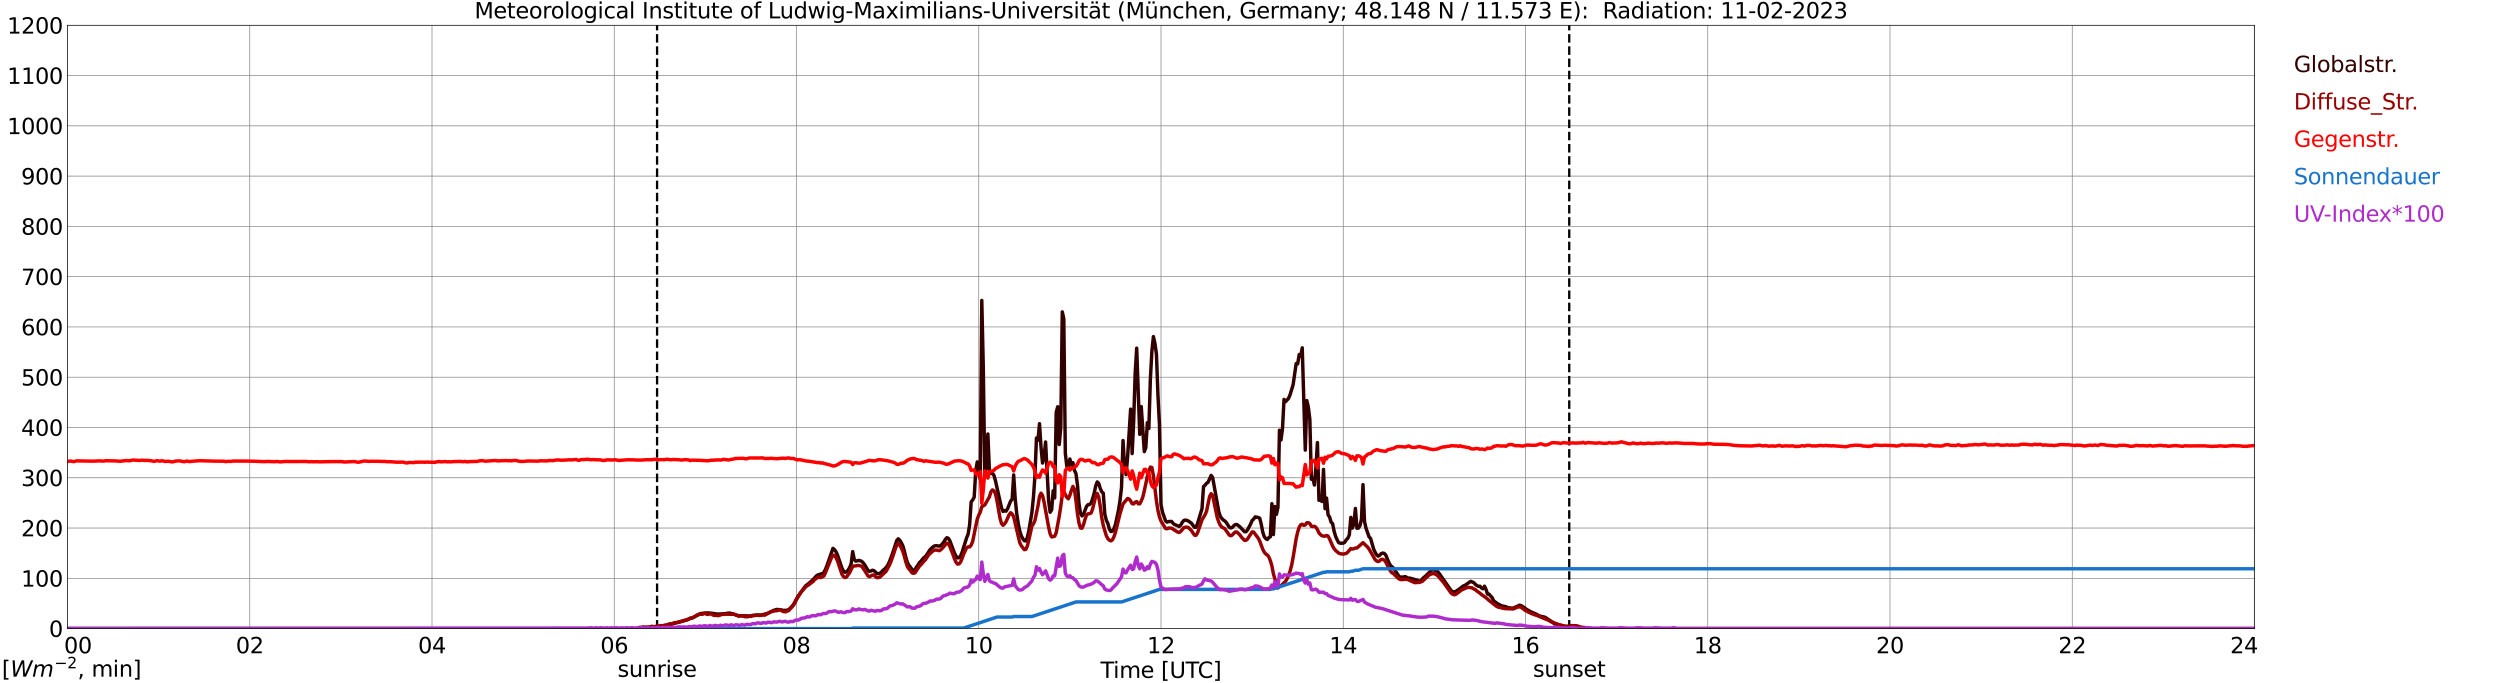 <?xml version="1.0" encoding="utf-8" standalone="no"?>
<!DOCTYPE svg PUBLIC "-//W3C//DTD SVG 1.1//EN"
  "http://www.w3.org/Graphics/SVG/1.1/DTD/svg11.dtd">
<svg xmlns:xlink="http://www.w3.org/1999/xlink" width="1085.4pt" height="296.64pt" viewBox="0 0 1085.4 296.64" xmlns="http://www.w3.org/2000/svg" version="1.1">
 <defs>
  <style type="text/css">*{stroke-linejoin: round; stroke-linecap: butt}</style>
 </defs>
 <g id="figure_1">
  <g id="patch_1">
   <path d="M 0 296.64 
L 1085.4 296.64 
L 1085.4 0 
L 0 0 
z
" style="fill: #ffffff"/>
  </g>
  <g id="axes_1">
   <g id="patch_2">
    <path d="M 29.306 272.909 
L 978.814 272.909 
L 978.814 10.976 
L 29.306 10.976 
z
" style="fill: #ffffff"/>
   </g>
   <g id="patch_3">
    <path d="M 978.814 272.909 
L 978.814 272.909 
L 978.814 10.976 
L 978.814 10.976 
z
" clip-path="url(#p24713714de)" style="fill: #d3d3d3; opacity: 0.25; stroke: #d3d3d3; stroke-linejoin: miter"/>
   </g>
   <g id="matplotlib.axis_1">
    <g id="xtick_1">
     <g id="line2d_1">
      <path d="M 29.306 272.909 
L 29.306 10.976 
" clip-path="url(#p24713714de)" style="fill: none; stroke: #808080; stroke-width: 0.3; stroke-linecap: square"/>
     </g>
     <g id="line2d_2"/>
     <g id="text_1">
      <!--    00 -->
      <g transform="translate(18.733 283.627) scale(0.095 -0.095)">
       <defs>
        <path id="DejaVuSans-20" transform="scale(0.016)"/>
        <path id="DejaVuSans-30" d="M 2034 4250 
Q 1547 4250 1301 3770 
Q 1056 3291 1056 2328 
Q 1056 1369 1301 889 
Q 1547 409 2034 409 
Q 2525 409 2770 889 
Q 3016 1369 3016 2328 
Q 3016 3291 2770 3770 
Q 2525 4250 2034 4250 
z
M 2034 4750 
Q 2819 4750 3233 4129 
Q 3647 3509 3647 2328 
Q 3647 1150 3233 529 
Q 2819 -91 2034 -91 
Q 1250 -91 836 529 
Q 422 1150 422 2328 
Q 422 3509 836 4129 
Q 1250 4750 2034 4750 
z
" transform="scale(0.016)"/>
       </defs>
       <use xlink:href="#DejaVuSans-20"/>
       <use xlink:href="#DejaVuSans-20" transform="translate(31.787 0)"/>
       <use xlink:href="#DejaVuSans-20" transform="translate(63.574 0)"/>
       <use xlink:href="#DejaVuSans-30" transform="translate(95.361 0)"/>
       <use xlink:href="#DejaVuSans-30" transform="translate(158.984 0)"/>
      </g>
     </g>
    </g>
    <g id="xtick_2">
     <g id="line2d_3">
      <path d="M 108.431 272.909 
L 108.431 10.976 
" clip-path="url(#p24713714de)" style="fill: none; stroke: #808080; stroke-width: 0.3; stroke-linecap: square"/>
     </g>
     <g id="line2d_4"/>
     <g id="text_2">
      <!-- 02 -->
      <g transform="translate(102.387 283.627) scale(0.095 -0.095)">
       <defs>
        <path id="DejaVuSans-32" d="M 1228 531 
L 3431 531 
L 3431 0 
L 469 0 
L 469 531 
Q 828 903 1448 1529 
Q 2069 2156 2228 2338 
Q 2531 2678 2651 2914 
Q 2772 3150 2772 3378 
Q 2772 3750 2511 3984 
Q 2250 4219 1831 4219 
Q 1534 4219 1204 4116 
Q 875 4013 500 3803 
L 500 4441 
Q 881 4594 1212 4672 
Q 1544 4750 1819 4750 
Q 2544 4750 2975 4387 
Q 3406 4025 3406 3419 
Q 3406 3131 3298 2873 
Q 3191 2616 2906 2266 
Q 2828 2175 2409 1742 
Q 1991 1309 1228 531 
z
" transform="scale(0.016)"/>
       </defs>
       <use xlink:href="#DejaVuSans-30"/>
       <use xlink:href="#DejaVuSans-32" transform="translate(63.623 0)"/>
      </g>
     </g>
    </g>
    <g id="xtick_3">
     <g id="line2d_5">
      <path d="M 187.557 272.909 
L 187.557 10.976 
" clip-path="url(#p24713714de)" style="fill: none; stroke: #808080; stroke-width: 0.3; stroke-linecap: square"/>
     </g>
     <g id="line2d_6"/>
     <g id="text_3">
      <!-- 04 -->
      <g transform="translate(181.513 283.627) scale(0.095 -0.095)">
       <defs>
        <path id="DejaVuSans-34" d="M 2419 4116 
L 825 1625 
L 2419 1625 
L 2419 4116 
z
M 2253 4666 
L 3047 4666 
L 3047 1625 
L 3713 1625 
L 3713 1100 
L 3047 1100 
L 3047 0 
L 2419 0 
L 2419 1100 
L 313 1100 
L 313 1709 
L 2253 4666 
z
" transform="scale(0.016)"/>
       </defs>
       <use xlink:href="#DejaVuSans-30"/>
       <use xlink:href="#DejaVuSans-34" transform="translate(63.623 0)"/>
      </g>
     </g>
    </g>
    <g id="xtick_4">
     <g id="line2d_7">
      <path d="M 266.683 272.909 
L 266.683 10.976 
" clip-path="url(#p24713714de)" style="fill: none; stroke: #808080; stroke-width: 0.3; stroke-linecap: square"/>
     </g>
     <g id="line2d_8"/>
     <g id="text_4">
      <!-- 06 -->
      <g transform="translate(260.638 283.627) scale(0.095 -0.095)">
       <defs>
        <path id="DejaVuSans-36" d="M 2113 2584 
Q 1688 2584 1439 2293 
Q 1191 2003 1191 1497 
Q 1191 994 1439 701 
Q 1688 409 2113 409 
Q 2538 409 2786 701 
Q 3034 994 3034 1497 
Q 3034 2003 2786 2293 
Q 2538 2584 2113 2584 
z
M 3366 4563 
L 3366 3988 
Q 3128 4100 2886 4159 
Q 2644 4219 2406 4219 
Q 1781 4219 1451 3797 
Q 1122 3375 1075 2522 
Q 1259 2794 1537 2939 
Q 1816 3084 2150 3084 
Q 2853 3084 3261 2657 
Q 3669 2231 3669 1497 
Q 3669 778 3244 343 
Q 2819 -91 2113 -91 
Q 1303 -91 875 529 
Q 447 1150 447 2328 
Q 447 3434 972 4092 
Q 1497 4750 2381 4750 
Q 2619 4750 2861 4703 
Q 3103 4656 3366 4563 
z
" transform="scale(0.016)"/>
       </defs>
       <use xlink:href="#DejaVuSans-30"/>
       <use xlink:href="#DejaVuSans-36" transform="translate(63.623 0)"/>
      </g>
     </g>
    </g>
    <g id="xtick_5">
     <g id="line2d_9">
      <path d="M 345.808 272.909 
L 345.808 10.976 
" clip-path="url(#p24713714de)" style="fill: none; stroke: #808080; stroke-width: 0.3; stroke-linecap: square"/>
     </g>
     <g id="line2d_10"/>
     <g id="text_5">
      <!-- 08 -->
      <g transform="translate(339.764 283.627) scale(0.095 -0.095)">
       <defs>
        <path id="DejaVuSans-38" d="M 2034 2216 
Q 1584 2216 1326 1975 
Q 1069 1734 1069 1313 
Q 1069 891 1326 650 
Q 1584 409 2034 409 
Q 2484 409 2743 651 
Q 3003 894 3003 1313 
Q 3003 1734 2745 1975 
Q 2488 2216 2034 2216 
z
M 1403 2484 
Q 997 2584 770 2862 
Q 544 3141 544 3541 
Q 544 4100 942 4425 
Q 1341 4750 2034 4750 
Q 2731 4750 3128 4425 
Q 3525 4100 3525 3541 
Q 3525 3141 3298 2862 
Q 3072 2584 2669 2484 
Q 3125 2378 3379 2068 
Q 3634 1759 3634 1313 
Q 3634 634 3220 271 
Q 2806 -91 2034 -91 
Q 1263 -91 848 271 
Q 434 634 434 1313 
Q 434 1759 690 2068 
Q 947 2378 1403 2484 
z
M 1172 3481 
Q 1172 3119 1398 2916 
Q 1625 2713 2034 2713 
Q 2441 2713 2670 2916 
Q 2900 3119 2900 3481 
Q 2900 3844 2670 4047 
Q 2441 4250 2034 4250 
Q 1625 4250 1398 4047 
Q 1172 3844 1172 3481 
z
" transform="scale(0.016)"/>
       </defs>
       <use xlink:href="#DejaVuSans-30"/>
       <use xlink:href="#DejaVuSans-38" transform="translate(63.623 0)"/>
      </g>
     </g>
    </g>
    <g id="xtick_6">
     <g id="line2d_11">
      <path d="M 424.934 272.909 
L 424.934 10.976 
" clip-path="url(#p24713714de)" style="fill: none; stroke: #808080; stroke-width: 0.3; stroke-linecap: square"/>
     </g>
     <g id="line2d_12"/>
     <g id="text_6">
      <!-- 10 -->
      <g transform="translate(418.89 283.627) scale(0.095 -0.095)">
       <defs>
        <path id="DejaVuSans-31" d="M 794 531 
L 1825 531 
L 1825 4091 
L 703 3866 
L 703 4441 
L 1819 4666 
L 2450 4666 
L 2450 531 
L 3481 531 
L 3481 0 
L 794 0 
L 794 531 
z
" transform="scale(0.016)"/>
       </defs>
       <use xlink:href="#DejaVuSans-31"/>
       <use xlink:href="#DejaVuSans-30" transform="translate(63.623 0)"/>
      </g>
     </g>
    </g>
    <g id="xtick_7">
     <g id="line2d_13">
      <path d="M 504.06 272.909 
L 504.06 10.976 
" clip-path="url(#p24713714de)" style="fill: none; stroke: #808080; stroke-width: 0.3; stroke-linecap: square"/>
     </g>
     <g id="line2d_14"/>
     <g id="text_7">
      <!-- 12 -->
      <g transform="translate(498.015 283.627) scale(0.095 -0.095)">
       <use xlink:href="#DejaVuSans-31"/>
       <use xlink:href="#DejaVuSans-32" transform="translate(63.623 0)"/>
      </g>
     </g>
    </g>
    <g id="xtick_8">
     <g id="line2d_15">
      <path d="M 583.185 272.909 
L 583.185 10.976 
" clip-path="url(#p24713714de)" style="fill: none; stroke: #808080; stroke-width: 0.3; stroke-linecap: square"/>
     </g>
     <g id="line2d_16"/>
     <g id="text_8">
      <!-- 14 -->
      <g transform="translate(577.141 283.627) scale(0.095 -0.095)">
       <use xlink:href="#DejaVuSans-31"/>
       <use xlink:href="#DejaVuSans-34" transform="translate(63.623 0)"/>
      </g>
     </g>
    </g>
    <g id="xtick_9">
     <g id="line2d_17">
      <path d="M 662.311 272.909 
L 662.311 10.976 
" clip-path="url(#p24713714de)" style="fill: none; stroke: #808080; stroke-width: 0.3; stroke-linecap: square"/>
     </g>
     <g id="line2d_18"/>
     <g id="text_9">
      <!-- 16 -->
      <g transform="translate(656.267 283.627) scale(0.095 -0.095)">
       <use xlink:href="#DejaVuSans-31"/>
       <use xlink:href="#DejaVuSans-36" transform="translate(63.623 0)"/>
      </g>
     </g>
    </g>
    <g id="xtick_10">
     <g id="line2d_19">
      <path d="M 741.437 272.909 
L 741.437 10.976 
" clip-path="url(#p24713714de)" style="fill: none; stroke: #808080; stroke-width: 0.3; stroke-linecap: square"/>
     </g>
     <g id="line2d_20"/>
     <g id="text_10">
      <!-- 18 -->
      <g transform="translate(735.392 283.627) scale(0.095 -0.095)">
       <use xlink:href="#DejaVuSans-31"/>
       <use xlink:href="#DejaVuSans-38" transform="translate(63.623 0)"/>
      </g>
     </g>
    </g>
    <g id="xtick_11">
     <g id="line2d_21">
      <path d="M 820.562 272.909 
L 820.562 10.976 
" clip-path="url(#p24713714de)" style="fill: none; stroke: #808080; stroke-width: 0.3; stroke-linecap: square"/>
     </g>
     <g id="line2d_22"/>
     <g id="text_11">
      <!-- 20 -->
      <g transform="translate(814.518 283.627) scale(0.095 -0.095)">
       <use xlink:href="#DejaVuSans-32"/>
       <use xlink:href="#DejaVuSans-30" transform="translate(63.623 0)"/>
      </g>
     </g>
    </g>
    <g id="xtick_12">
     <g id="line2d_23">
      <path d="M 899.688 272.909 
L 899.688 10.976 
" clip-path="url(#p24713714de)" style="fill: none; stroke: #808080; stroke-width: 0.3; stroke-linecap: square"/>
     </g>
     <g id="line2d_24"/>
     <g id="text_12">
      <!-- 22 -->
      <g transform="translate(893.644 283.627) scale(0.095 -0.095)">
       <use xlink:href="#DejaVuSans-32"/>
       <use xlink:href="#DejaVuSans-32" transform="translate(63.623 0)"/>
      </g>
     </g>
    </g>
    <g id="xtick_13">
     <g id="line2d_25">
      <path d="M 978.814 272.909 
L 978.814 10.976 
" clip-path="url(#p24713714de)" style="fill: none; stroke: #808080; stroke-width: 0.3; stroke-linecap: square"/>
     </g>
     <g id="line2d_26"/>
     <g id="text_13">
      <!-- 24    -->
      <g transform="translate(968.241 283.627) scale(0.095 -0.095)">
       <use xlink:href="#DejaVuSans-32"/>
       <use xlink:href="#DejaVuSans-34" transform="translate(63.623 0)"/>
       <use xlink:href="#DejaVuSans-20" transform="translate(127.246 0)"/>
       <use xlink:href="#DejaVuSans-20" transform="translate(159.033 0)"/>
       <use xlink:href="#DejaVuSans-20" transform="translate(190.82 0)"/>
      </g>
     </g>
    </g>
    <g id="text_14">
     <!-- Time [UTC] -->
     <g transform="translate(477.806 294.322) scale(0.095 -0.095)">
      <defs>
       <path id="DejaVuSans-54" d="M -19 4666 
L 3928 4666 
L 3928 4134 
L 2272 4134 
L 2272 0 
L 1638 0 
L 1638 4134 
L -19 4134 
L -19 4666 
z
" transform="scale(0.016)"/>
       <path id="DejaVuSans-69" d="M 603 3500 
L 1178 3500 
L 1178 0 
L 603 0 
L 603 3500 
z
M 603 4863 
L 1178 4863 
L 1178 4134 
L 603 4134 
L 603 4863 
z
" transform="scale(0.016)"/>
       <path id="DejaVuSans-6d" d="M 3328 2828 
Q 3544 3216 3844 3400 
Q 4144 3584 4550 3584 
Q 5097 3584 5394 3201 
Q 5691 2819 5691 2113 
L 5691 0 
L 5113 0 
L 5113 2094 
Q 5113 2597 4934 2840 
Q 4756 3084 4391 3084 
Q 3944 3084 3684 2787 
Q 3425 2491 3425 1978 
L 3425 0 
L 2847 0 
L 2847 2094 
Q 2847 2600 2669 2842 
Q 2491 3084 2119 3084 
Q 1678 3084 1418 2786 
Q 1159 2488 1159 1978 
L 1159 0 
L 581 0 
L 581 3500 
L 1159 3500 
L 1159 2956 
Q 1356 3278 1631 3431 
Q 1906 3584 2284 3584 
Q 2666 3584 2933 3390 
Q 3200 3197 3328 2828 
z
" transform="scale(0.016)"/>
       <path id="DejaVuSans-65" d="M 3597 1894 
L 3597 1613 
L 953 1613 
Q 991 1019 1311 708 
Q 1631 397 2203 397 
Q 2534 397 2845 478 
Q 3156 559 3463 722 
L 3463 178 
Q 3153 47 2828 -22 
Q 2503 -91 2169 -91 
Q 1331 -91 842 396 
Q 353 884 353 1716 
Q 353 2575 817 3079 
Q 1281 3584 2069 3584 
Q 2775 3584 3186 3129 
Q 3597 2675 3597 1894 
z
M 3022 2063 
Q 3016 2534 2758 2815 
Q 2500 3097 2075 3097 
Q 1594 3097 1305 2825 
Q 1016 2553 972 2059 
L 3022 2063 
z
" transform="scale(0.016)"/>
       <path id="DejaVuSans-5b" d="M 550 4863 
L 1875 4863 
L 1875 4416 
L 1125 4416 
L 1125 -397 
L 1875 -397 
L 1875 -844 
L 550 -844 
L 550 4863 
z
" transform="scale(0.016)"/>
       <path id="DejaVuSans-55" d="M 556 4666 
L 1191 4666 
L 1191 1831 
Q 1191 1081 1462 751 
Q 1734 422 2344 422 
Q 2950 422 3222 751 
Q 3494 1081 3494 1831 
L 3494 4666 
L 4128 4666 
L 4128 1753 
Q 4128 841 3676 375 
Q 3225 -91 2344 -91 
Q 1459 -91 1007 375 
Q 556 841 556 1753 
L 556 4666 
z
" transform="scale(0.016)"/>
       <path id="DejaVuSans-43" d="M 4122 4306 
L 4122 3641 
Q 3803 3938 3442 4084 
Q 3081 4231 2675 4231 
Q 1875 4231 1450 3742 
Q 1025 3253 1025 2328 
Q 1025 1406 1450 917 
Q 1875 428 2675 428 
Q 3081 428 3442 575 
Q 3803 722 4122 1019 
L 4122 359 
Q 3791 134 3420 21 
Q 3050 -91 2638 -91 
Q 1578 -91 968 557 
Q 359 1206 359 2328 
Q 359 3453 968 4101 
Q 1578 4750 2638 4750 
Q 3056 4750 3426 4639 
Q 3797 4528 4122 4306 
z
" transform="scale(0.016)"/>
       <path id="DejaVuSans-5d" d="M 1947 4863 
L 1947 -844 
L 622 -844 
L 622 -397 
L 1369 -397 
L 1369 4416 
L 622 4416 
L 622 4863 
L 1947 4863 
z
" transform="scale(0.016)"/>
      </defs>
      <use xlink:href="#DejaVuSans-54"/>
      <use xlink:href="#DejaVuSans-69" transform="translate(57.959 0)"/>
      <use xlink:href="#DejaVuSans-6d" transform="translate(85.742 0)"/>
      <use xlink:href="#DejaVuSans-65" transform="translate(183.154 0)"/>
      <use xlink:href="#DejaVuSans-20" transform="translate(244.678 0)"/>
      <use xlink:href="#DejaVuSans-5b" transform="translate(276.465 0)"/>
      <use xlink:href="#DejaVuSans-55" transform="translate(315.479 0)"/>
      <use xlink:href="#DejaVuSans-54" transform="translate(388.672 0)"/>
      <use xlink:href="#DejaVuSans-43" transform="translate(443.881 0)"/>
      <use xlink:href="#DejaVuSans-5d" transform="translate(513.705 0)"/>
     </g>
    </g>
   </g>
   <g id="matplotlib.axis_2">
    <g id="ytick_1">
     <g id="line2d_27">
      <path d="M 29.306 272.909 
L 978.814 272.909 
" clip-path="url(#p24713714de)" style="fill: none; stroke: #808080; stroke-width: 0.3; stroke-linecap: square"/>
     </g>
     <g id="line2d_28"/>
     <g id="text_15">
      <!-- 0 -->
      <g transform="translate(21.261 276.518) scale(0.095 -0.095)">
       <use xlink:href="#DejaVuSans-30"/>
      </g>
     </g>
    </g>
    <g id="ytick_2">
     <g id="line2d_29">
      <path d="M 29.306 251.081 
L 978.814 251.081 
" clip-path="url(#p24713714de)" style="fill: none; stroke: #808080; stroke-width: 0.3; stroke-linecap: square"/>
     </g>
     <g id="line2d_30"/>
     <g id="text_16">
      <!-- 100 -->
      <g transform="translate(9.173 254.69) scale(0.095 -0.095)">
       <use xlink:href="#DejaVuSans-31"/>
       <use xlink:href="#DejaVuSans-30" transform="translate(63.623 0)"/>
       <use xlink:href="#DejaVuSans-30" transform="translate(127.246 0)"/>
      </g>
     </g>
    </g>
    <g id="ytick_3">
     <g id="line2d_31">
      <path d="M 29.306 229.253 
L 978.814 229.253 
" clip-path="url(#p24713714de)" style="fill: none; stroke: #808080; stroke-width: 0.3; stroke-linecap: square"/>
     </g>
     <g id="line2d_32"/>
     <g id="text_17">
      <!-- 200 -->
      <g transform="translate(9.173 232.863) scale(0.095 -0.095)">
       <use xlink:href="#DejaVuSans-32"/>
       <use xlink:href="#DejaVuSans-30" transform="translate(63.623 0)"/>
       <use xlink:href="#DejaVuSans-30" transform="translate(127.246 0)"/>
      </g>
     </g>
    </g>
    <g id="ytick_4">
     <g id="line2d_33">
      <path d="M 29.306 207.426 
L 978.814 207.426 
" clip-path="url(#p24713714de)" style="fill: none; stroke: #808080; stroke-width: 0.3; stroke-linecap: square"/>
     </g>
     <g id="line2d_34"/>
     <g id="text_18">
      <!-- 300 -->
      <g transform="translate(9.173 211.035) scale(0.095 -0.095)">
       <defs>
        <path id="DejaVuSans-33" d="M 2597 2516 
Q 3050 2419 3304 2112 
Q 3559 1806 3559 1356 
Q 3559 666 3084 287 
Q 2609 -91 1734 -91 
Q 1441 -91 1130 -33 
Q 819 25 488 141 
L 488 750 
Q 750 597 1062 519 
Q 1375 441 1716 441 
Q 2309 441 2620 675 
Q 2931 909 2931 1356 
Q 2931 1769 2642 2001 
Q 2353 2234 1838 2234 
L 1294 2234 
L 1294 2753 
L 1863 2753 
Q 2328 2753 2575 2939 
Q 2822 3125 2822 3475 
Q 2822 3834 2567 4026 
Q 2313 4219 1838 4219 
Q 1578 4219 1281 4162 
Q 984 4106 628 3988 
L 628 4550 
Q 988 4650 1302 4700 
Q 1616 4750 1894 4750 
Q 2613 4750 3031 4423 
Q 3450 4097 3450 3541 
Q 3450 3153 3228 2886 
Q 3006 2619 2597 2516 
z
" transform="scale(0.016)"/>
       </defs>
       <use xlink:href="#DejaVuSans-33"/>
       <use xlink:href="#DejaVuSans-30" transform="translate(63.623 0)"/>
       <use xlink:href="#DejaVuSans-30" transform="translate(127.246 0)"/>
      </g>
     </g>
    </g>
    <g id="ytick_5">
     <g id="line2d_35">
      <path d="M 29.306 185.598 
L 978.814 185.598 
" clip-path="url(#p24713714de)" style="fill: none; stroke: #808080; stroke-width: 0.3; stroke-linecap: square"/>
     </g>
     <g id="line2d_36"/>
     <g id="text_19">
      <!-- 400 -->
      <g transform="translate(9.173 189.207) scale(0.095 -0.095)">
       <use xlink:href="#DejaVuSans-34"/>
       <use xlink:href="#DejaVuSans-30" transform="translate(63.623 0)"/>
       <use xlink:href="#DejaVuSans-30" transform="translate(127.246 0)"/>
      </g>
     </g>
    </g>
    <g id="ytick_6">
     <g id="line2d_37">
      <path d="M 29.306 163.77 
L 978.814 163.77 
" clip-path="url(#p24713714de)" style="fill: none; stroke: #808080; stroke-width: 0.3; stroke-linecap: square"/>
     </g>
     <g id="line2d_38"/>
     <g id="text_20">
      <!-- 500 -->
      <g transform="translate(9.173 167.379) scale(0.095 -0.095)">
       <defs>
        <path id="DejaVuSans-35" d="M 691 4666 
L 3169 4666 
L 3169 4134 
L 1269 4134 
L 1269 2991 
Q 1406 3038 1543 3061 
Q 1681 3084 1819 3084 
Q 2600 3084 3056 2656 
Q 3513 2228 3513 1497 
Q 3513 744 3044 326 
Q 2575 -91 1722 -91 
Q 1428 -91 1123 -41 
Q 819 9 494 109 
L 494 744 
Q 775 591 1075 516 
Q 1375 441 1709 441 
Q 2250 441 2565 725 
Q 2881 1009 2881 1497 
Q 2881 1984 2565 2268 
Q 2250 2553 1709 2553 
Q 1456 2553 1204 2497 
Q 953 2441 691 2322 
L 691 4666 
z
" transform="scale(0.016)"/>
       </defs>
       <use xlink:href="#DejaVuSans-35"/>
       <use xlink:href="#DejaVuSans-30" transform="translate(63.623 0)"/>
       <use xlink:href="#DejaVuSans-30" transform="translate(127.246 0)"/>
      </g>
     </g>
    </g>
    <g id="ytick_7">
     <g id="line2d_39">
      <path d="M 29.306 141.942 
L 978.814 141.942 
" clip-path="url(#p24713714de)" style="fill: none; stroke: #808080; stroke-width: 0.3; stroke-linecap: square"/>
     </g>
     <g id="line2d_40"/>
     <g id="text_21">
      <!-- 600 -->
      <g transform="translate(9.173 145.551) scale(0.095 -0.095)">
       <use xlink:href="#DejaVuSans-36"/>
       <use xlink:href="#DejaVuSans-30" transform="translate(63.623 0)"/>
       <use xlink:href="#DejaVuSans-30" transform="translate(127.246 0)"/>
      </g>
     </g>
    </g>
    <g id="ytick_8">
     <g id="line2d_41">
      <path d="M 29.306 120.114 
L 978.814 120.114 
" clip-path="url(#p24713714de)" style="fill: none; stroke: #808080; stroke-width: 0.3; stroke-linecap: square"/>
     </g>
     <g id="line2d_42"/>
     <g id="text_22">
      <!-- 700 -->
      <g transform="translate(9.173 123.724) scale(0.095 -0.095)">
       <defs>
        <path id="DejaVuSans-37" d="M 525 4666 
L 3525 4666 
L 3525 4397 
L 1831 0 
L 1172 0 
L 2766 4134 
L 525 4134 
L 525 4666 
z
" transform="scale(0.016)"/>
       </defs>
       <use xlink:href="#DejaVuSans-37"/>
       <use xlink:href="#DejaVuSans-30" transform="translate(63.623 0)"/>
       <use xlink:href="#DejaVuSans-30" transform="translate(127.246 0)"/>
      </g>
     </g>
    </g>
    <g id="ytick_9">
     <g id="line2d_43">
      <path d="M 29.306 98.287 
L 978.814 98.287 
" clip-path="url(#p24713714de)" style="fill: none; stroke: #808080; stroke-width: 0.3; stroke-linecap: square"/>
     </g>
     <g id="line2d_44"/>
     <g id="text_23">
      <!-- 800 -->
      <g transform="translate(9.173 101.896) scale(0.095 -0.095)">
       <use xlink:href="#DejaVuSans-38"/>
       <use xlink:href="#DejaVuSans-30" transform="translate(63.623 0)"/>
       <use xlink:href="#DejaVuSans-30" transform="translate(127.246 0)"/>
      </g>
     </g>
    </g>
    <g id="ytick_10">
     <g id="line2d_45">
      <path d="M 29.306 76.459 
L 978.814 76.459 
" clip-path="url(#p24713714de)" style="fill: none; stroke: #808080; stroke-width: 0.3; stroke-linecap: square"/>
     </g>
     <g id="line2d_46"/>
     <g id="text_24">
      <!-- 900 -->
      <g transform="translate(9.173 80.068) scale(0.095 -0.095)">
       <defs>
        <path id="DejaVuSans-39" d="M 703 97 
L 703 672 
Q 941 559 1184 500 
Q 1428 441 1663 441 
Q 2288 441 2617 861 
Q 2947 1281 2994 2138 
Q 2813 1869 2534 1725 
Q 2256 1581 1919 1581 
Q 1219 1581 811 2004 
Q 403 2428 403 3163 
Q 403 3881 828 4315 
Q 1253 4750 1959 4750 
Q 2769 4750 3195 4129 
Q 3622 3509 3622 2328 
Q 3622 1225 3098 567 
Q 2575 -91 1691 -91 
Q 1453 -91 1209 -44 
Q 966 3 703 97 
z
M 1959 2075 
Q 2384 2075 2632 2365 
Q 2881 2656 2881 3163 
Q 2881 3666 2632 3958 
Q 2384 4250 1959 4250 
Q 1534 4250 1286 3958 
Q 1038 3666 1038 3163 
Q 1038 2656 1286 2365 
Q 1534 2075 1959 2075 
z
" transform="scale(0.016)"/>
       </defs>
       <use xlink:href="#DejaVuSans-39"/>
       <use xlink:href="#DejaVuSans-30" transform="translate(63.623 0)"/>
       <use xlink:href="#DejaVuSans-30" transform="translate(127.246 0)"/>
      </g>
     </g>
    </g>
    <g id="ytick_11">
     <g id="line2d_47">
      <path d="M 29.306 54.631 
L 978.814 54.631 
" clip-path="url(#p24713714de)" style="fill: none; stroke: #808080; stroke-width: 0.3; stroke-linecap: square"/>
     </g>
     <g id="line2d_48"/>
     <g id="text_25">
      <!-- 1000 -->
      <g transform="translate(3.128 58.24) scale(0.095 -0.095)">
       <use xlink:href="#DejaVuSans-31"/>
       <use xlink:href="#DejaVuSans-30" transform="translate(63.623 0)"/>
       <use xlink:href="#DejaVuSans-30" transform="translate(127.246 0)"/>
       <use xlink:href="#DejaVuSans-30" transform="translate(190.869 0)"/>
      </g>
     </g>
    </g>
    <g id="ytick_12">
     <g id="line2d_49">
      <path d="M 29.306 32.803 
L 978.814 32.803 
" clip-path="url(#p24713714de)" style="fill: none; stroke: #808080; stroke-width: 0.3; stroke-linecap: square"/>
     </g>
     <g id="line2d_50"/>
     <g id="text_26">
      <!-- 1100 -->
      <g transform="translate(3.128 36.413) scale(0.095 -0.095)">
       <use xlink:href="#DejaVuSans-31"/>
       <use xlink:href="#DejaVuSans-31" transform="translate(63.623 0)"/>
       <use xlink:href="#DejaVuSans-30" transform="translate(127.246 0)"/>
       <use xlink:href="#DejaVuSans-30" transform="translate(190.869 0)"/>
      </g>
     </g>
    </g>
    <g id="ytick_13">
     <g id="line2d_51">
      <path d="M 29.306 10.976 
L 978.814 10.976 
" clip-path="url(#p24713714de)" style="fill: none; stroke: #808080; stroke-width: 0.3; stroke-linecap: square"/>
     </g>
     <g id="line2d_52"/>
     <g id="text_27">
      <!-- 1200 -->
      <g transform="translate(3.128 14.585) scale(0.095 -0.095)">
       <use xlink:href="#DejaVuSans-31"/>
       <use xlink:href="#DejaVuSans-32" transform="translate(63.623 0)"/>
       <use xlink:href="#DejaVuSans-30" transform="translate(127.246 0)"/>
       <use xlink:href="#DejaVuSans-30" transform="translate(190.869 0)"/>
      </g>
     </g>
    </g>
   </g>
   <g id="line2d_53">
    <path d="M 285.277 272.909 
L 285.277 10.976 
" clip-path="url(#p24713714de)" style="fill: none; stroke-dasharray: 3.7,1.6; stroke-dashoffset: 0; stroke: #000000"/>
   </g>
   <g id="line2d_54">
    <path d="M 681.301 272.909 
L 681.301 10.976 
" clip-path="url(#p24713714de)" style="fill: none; stroke-dasharray: 3.7,1.6; stroke-dashoffset: 0; stroke: #000000"/>
   </g>
   <g id="line2d_55">
    <path d="M 29.306 272.909 
L 277.233 272.909 
L 277.892 272.555 
L 279.211 272.402 
L 283.167 272.302 
L 284.486 272.252 
L 286.464 271.964 
L 289.102 271.492 
L 291.08 271.001 
L 293.058 270.547 
L 294.377 270.209 
L 296.355 269.602 
L 298.333 269.146 
L 299.652 268.469 
L 300.311 268.386 
L 304.267 266.376 
L 306.246 266.107 
L 308.224 266.157 
L 309.543 266.326 
L 311.521 266.629 
L 314.818 266.461 
L 316.136 266.19 
L 316.796 266.175 
L 318.774 266.681 
L 320.093 267.238 
L 321.411 267.321 
L 324.708 267.406 
L 325.368 267.574 
L 326.027 267.456 
L 326.686 267.17 
L 328.665 267.017 
L 330.643 267.002 
L 333.28 266.293 
L 335.918 264.992 
L 337.236 264.588 
L 339.215 264.774 
L 339.874 265.009 
L 341.193 264.992 
L 341.852 264.907 
L 342.512 264.588 
L 343.171 263.997 
L 344.49 262.477 
L 346.468 258.88 
L 349.765 254.34 
L 351.083 253.345 
L 352.402 252.214 
L 353.062 251.605 
L 354.38 250.103 
L 355.04 249.629 
L 355.699 249.461 
L 356.359 249.173 
L 357.018 249.108 
L 357.677 248.481 
L 358.337 247.283 
L 358.996 245.681 
L 361.634 238.083 
L 362.293 238.639 
L 362.952 239.534 
L 363.612 240.97 
L 364.93 244.886 
L 365.59 246.812 
L 366.249 247.992 
L 366.909 248.466 
L 367.568 248.246 
L 368.227 247.503 
L 368.887 246.406 
L 369.546 244.734 
L 370.206 239.484 
L 370.865 242.843 
L 371.524 243.62 
L 372.843 243.317 
L 373.502 243.452 
L 374.162 243.756 
L 374.821 244.413 
L 375.481 245.343 
L 376.799 247.571 
L 377.459 248.043 
L 378.118 247.907 
L 378.777 247.571 
L 379.437 247.757 
L 380.756 248.988 
L 381.415 249.09 
L 382.074 248.855 
L 382.734 248.346 
L 383.393 247.571 
L 384.053 247.097 
L 384.712 246.388 
L 385.371 245.46 
L 386.031 244.144 
L 387.349 240.75 
L 389.328 234.691 
L 389.987 233.931 
L 390.646 234.573 
L 391.306 235.636 
L 391.965 236.952 
L 392.624 239.231 
L 393.284 242.001 
L 393.943 244.194 
L 394.603 245.443 
L 395.262 246.22 
L 395.921 247.233 
L 396.581 247.824 
L 397.24 247.283 
L 397.899 246.187 
L 398.559 245.325 
L 399.218 244.212 
L 399.878 243.62 
L 400.537 242.743 
L 401.196 242.051 
L 401.856 241.595 
L 403.834 238.589 
L 405.153 237.358 
L 405.812 236.987 
L 406.471 236.902 
L 407.79 237.137 
L 408.45 236.834 
L 409.109 236.175 
L 409.768 235.315 
L 410.428 234.167 
L 411.087 233.457 
L 411.746 233.711 
L 412.406 234.826 
L 414.384 240.126 
L 415.043 241.392 
L 415.703 242.202 
L 416.362 242.151 
L 417.022 241.374 
L 417.681 239.855 
L 419.659 233.525 
L 420.318 231.905 
L 420.978 227.852 
L 421.637 217.877 
L 422.297 217.065 
L 422.956 215.851 
L 423.615 204.472 
L 424.275 200.539 
L 425.593 208 
L 426.253 130.448 
L 426.912 159.837 
L 427.572 207.207 
L 428.231 201.787 
L 428.89 188.435 
L 429.55 204.134 
L 430.209 205.585 
L 430.869 205.435 
L 431.528 206.363 
L 432.187 208.726 
L 434.825 220.527 
L 435.484 222.063 
L 436.144 221.707 
L 436.803 221.928 
L 437.462 220.83 
L 438.781 217.556 
L 439.44 216.711 
L 440.1 206.194 
L 440.759 216.576 
L 441.419 222.973 
L 442.078 227.295 
L 442.737 230.537 
L 443.397 232.63 
L 444.056 233.846 
L 444.716 234.758 
L 445.375 234.859 
L 446.034 233.357 
L 446.694 230.369 
L 448.012 222.467 
L 448.672 215.934 
L 449.331 206.531 
L 449.991 190.158 
L 450.65 191.118 
L 451.309 183.943 
L 451.969 194.174 
L 452.628 201.028 
L 453.287 198.328 
L 453.947 191.895 
L 455.266 217.42 
L 455.925 222.384 
L 456.584 221.336 
L 457.244 213.081 
L 457.903 216.172 
L 458.563 178.982 
L 459.222 176.583 
L 459.881 192.993 
L 460.541 185.718 
L 461.2 135.409 
L 461.859 138.415 
L 462.519 196.774 
L 463.178 202.532 
L 463.838 203.206 
L 464.497 199.273 
L 465.156 201.905 
L 465.816 200.86 
L 466.475 204.219 
L 467.134 205.62 
L 467.794 210.617 
L 468.453 218.652 
L 469.113 222.856 
L 469.772 223.986 
L 470.431 223.262 
L 471.75 219.8 
L 472.409 219.108 
L 473.069 219.025 
L 473.728 218.366 
L 474.388 216.44 
L 475.047 214.146 
L 475.706 211.038 
L 476.366 209.233 
L 477.025 209.875 
L 477.685 212.051 
L 478.344 213.52 
L 479.003 214.129 
L 479.663 223.262 
L 480.322 225.911 
L 480.981 227.263 
L 481.641 229.692 
L 482.3 230.757 
L 482.96 230.604 
L 483.619 229.592 
L 484.278 227.734 
L 485.597 221.539 
L 486.256 217.37 
L 486.916 211.63 
L 487.575 191.271 
L 488.235 202.429 
L 488.894 206.042 
L 489.553 198.513 
L 490.872 177.631 
L 491.532 196.926 
L 492.191 182.983 
L 492.85 161.965 
L 493.51 151.16 
L 494.828 188.571 
L 495.488 176.533 
L 496.807 196.082 
L 497.466 194.359 
L 498.125 183.522 
L 498.785 186.021 
L 499.444 164.597 
L 500.103 152.461 
L 500.763 146.129 
L 501.422 149.117 
L 502.082 153.742 
L 502.741 171.704 
L 503.4 184.467 
L 504.06 219.075 
L 504.719 222.367 
L 506.038 226.132 
L 506.697 226.689 
L 507.357 226.435 
L 508.675 226.385 
L 509.335 227.263 
L 509.994 227.734 
L 511.972 228.561 
L 512.632 227.972 
L 513.291 226.806 
L 513.95 225.979 
L 514.61 225.794 
L 515.269 225.929 
L 515.929 226.2 
L 517.247 227.127 
L 518.566 228.9 
L 519.226 228.932 
L 519.885 227.448 
L 521.863 220.847 
L 522.522 211.226 
L 523.182 210.667 
L 523.841 209.807 
L 524.501 209.401 
L 525.819 206.397 
L 526.479 207.308 
L 529.116 222.013 
L 529.776 224.139 
L 530.435 225.067 
L 531.094 225.743 
L 531.754 226.165 
L 532.413 226.857 
L 533.732 228.967 
L 534.391 229.221 
L 535.051 228.967 
L 535.71 228.208 
L 536.369 227.734 
L 537.029 227.719 
L 538.348 228.747 
L 540.326 230.858 
L 540.985 230.825 
L 541.644 230.013 
L 542.963 227.533 
L 543.623 225.962 
L 544.282 225.355 
L 544.941 224.425 
L 546.26 224.645 
L 546.919 224.999 
L 547.579 227.599 
L 548.238 230.993 
L 548.898 233.036 
L 549.557 233.828 
L 550.216 234.234 
L 550.876 233.407 
L 551.535 233.036 
L 552.195 218.686 
L 552.854 232.091 
L 553.513 219.92 
L 554.173 223.294 
L 554.832 220.238 
L 555.491 186.814 
L 556.151 191.018 
L 556.81 186.089 
L 557.47 173.409 
L 558.129 174.389 
L 559.448 172.938 
L 560.107 171.368 
L 561.426 166.979 
L 562.745 157.863 
L 563.404 157.981 
L 564.063 153.913 
L 564.723 154.622 
L 565.382 151.009 
L 566.701 195.425 
L 567.36 173.916 
L 568.02 176.821 
L 568.679 182.003 
L 569.338 208.067 
L 569.998 207.596 
L 570.657 210.584 
L 571.317 202.615 
L 571.976 192.166 
L 572.635 217.217 
L 573.295 217.082 
L 573.954 217.724 
L 574.613 203.798 
L 575.273 220.847 
L 575.932 216.255 
L 576.592 223.515 
L 577.251 224.477 
L 577.91 226.706 
L 578.57 227.346 
L 579.229 230.69 
L 579.889 232.918 
L 580.548 234.402 
L 581.207 235.601 
L 581.867 235.839 
L 583.185 235.821 
L 583.845 235.415 
L 584.504 234.335 
L 585.164 233.711 
L 585.823 232.209 
L 586.482 224.628 
L 587.142 229.271 
L 587.801 227.466 
L 588.46 220.745 
L 589.12 229.338 
L 589.779 229.271 
L 590.439 228.208 
L 591.098 225.372 
L 591.757 210.414 
L 592.417 226.468 
L 593.076 229.338 
L 594.395 233.069 
L 595.054 233.796 
L 596.373 238.353 
L 597.032 239.805 
L 597.692 240.903 
L 598.351 241.459 
L 599.011 241.053 
L 599.67 240.346 
L 600.329 240.126 
L 600.989 240.261 
L 601.648 241.003 
L 602.967 244.212 
L 603.626 245.443 
L 604.945 246.591 
L 607.582 250.524 
L 608.901 250.559 
L 610.22 250.356 
L 610.879 250.845 
L 611.539 250.998 
L 612.198 251.013 
L 615.495 251.961 
L 616.154 252.365 
L 616.814 252.196 
L 618.133 250.71 
L 618.792 250.254 
L 621.429 247.621 
L 622.089 247.351 
L 623.408 247.722 
L 624.067 248.078 
L 624.726 248.82 
L 630.001 256.383 
L 630.661 256.854 
L 631.32 256.957 
L 631.98 256.822 
L 633.298 255.944 
L 635.276 254.408 
L 635.936 254.205 
L 637.914 252.803 
L 638.573 252.399 
L 639.892 252.989 
L 640.552 253.716 
L 641.211 254.222 
L 641.87 254.576 
L 642.53 254.508 
L 643.189 255.252 
L 643.848 255.623 
L 644.508 254.508 
L 645.167 255.909 
L 645.827 257.952 
L 646.486 257.952 
L 647.145 258.78 
L 647.805 259.421 
L 648.464 260.84 
L 650.442 262.307 
L 651.102 262.56 
L 651.761 262.984 
L 653.739 263.388 
L 654.399 263.708 
L 655.058 263.894 
L 655.717 263.911 
L 656.377 264.097 
L 657.036 263.979 
L 659.014 263.119 
L 659.674 262.763 
L 660.333 262.916 
L 661.652 263.708 
L 662.97 264.721 
L 663.63 265.027 
L 664.289 265.466 
L 666.927 266.614 
L 668.246 267.373 
L 669.564 267.727 
L 670.224 267.827 
L 670.883 268.048 
L 674.18 270.226 
L 674.839 270.85 
L 679.455 271.981 
L 680.774 272.014 
L 682.752 271.628 
L 683.411 271.66 
L 685.389 272.134 
L 686.049 272.455 
L 687.368 272.673 
L 688.027 272.708 
L 688.686 272.909 
L 978.154 272.909 
L 978.154 272.909 
" clip-path="url(#p24713714de)" style="fill: none; stroke: #330000; stroke-width: 1.5; stroke-linecap: square"/>
   </g>
   <g id="line2d_56">
    <path d="M 29.306 272.909 
L 277.233 272.909 
L 277.892 272.304 
L 278.552 272.472 
L 279.211 272.18 
L 279.87 272.389 
L 281.189 272.304 
L 281.849 272.263 
L 283.167 271.885 
L 283.827 272.138 
L 284.486 272.053 
L 285.145 271.758 
L 285.805 272.012 
L 286.464 271.676 
L 287.124 271.593 
L 287.783 271.717 
L 288.442 271.466 
L 289.102 271.466 
L 290.42 270.962 
L 291.08 270.752 
L 291.739 270.92 
L 292.399 270.501 
L 293.058 270.333 
L 293.717 270.289 
L 294.377 270.121 
L 295.036 270.121 
L 295.696 269.787 
L 296.355 269.787 
L 297.014 269.366 
L 297.674 269.325 
L 298.333 268.906 
L 298.992 268.864 
L 299.652 268.36 
L 300.311 268.318 
L 301.63 267.773 
L 302.289 267.183 
L 303.608 266.596 
L 304.927 266.723 
L 305.586 266.428 
L 306.246 266.387 
L 306.905 266.723 
L 307.564 266.764 
L 308.224 266.513 
L 308.883 266.596 
L 309.543 267.015 
L 310.202 267.227 
L 310.861 267.059 
L 311.521 267.31 
L 312.18 267.227 
L 313.499 266.723 
L 314.158 266.764 
L 314.818 266.638 
L 318.774 266.723 
L 320.093 267.183 
L 320.752 267.561 
L 321.411 267.351 
L 322.73 267.437 
L 323.39 267.773 
L 324.708 267.773 
L 325.368 267.437 
L 326.027 267.646 
L 326.686 267.31 
L 327.346 267.31 
L 328.665 267.015 
L 329.324 267.227 
L 329.983 267.183 
L 331.302 266.932 
L 331.961 267.1 
L 334.599 265.631 
L 336.577 265.169 
L 337.236 265.169 
L 337.896 264.918 
L 338.555 264.833 
L 339.215 264.959 
L 339.874 265.463 
L 341.193 265.631 
L 341.852 265.254 
L 342.512 265.044 
L 343.171 264.162 
L 343.83 263.573 
L 344.49 262.735 
L 345.149 261.685 
L 345.808 260.216 
L 347.787 257.068 
L 349.765 254.842 
L 350.424 254.296 
L 351.083 253.919 
L 352.402 252.871 
L 353.062 252.45 
L 353.721 251.568 
L 354.38 251.19 
L 355.04 250.603 
L 356.359 250.771 
L 357.677 250.099 
L 358.337 248.756 
L 360.974 242.167 
L 361.634 241.075 
L 362.293 241.117 
L 362.952 242.125 
L 363.612 243.509 
L 364.93 247.582 
L 365.59 249.429 
L 366.249 250.352 
L 366.909 250.771 
L 367.568 250.476 
L 368.227 249.47 
L 368.887 248.673 
L 369.546 247.202 
L 370.206 246.028 
L 370.865 245.692 
L 371.524 245.692 
L 372.184 245.524 
L 372.843 245.482 
L 374.162 245.86 
L 375.481 247.833 
L 376.799 249.974 
L 377.459 250.393 
L 378.777 249.68 
L 379.437 249.638 
L 380.096 250.352 
L 380.756 250.813 
L 381.415 250.771 
L 382.074 250.52 
L 384.712 248.043 
L 386.031 245.565 
L 386.69 244.14 
L 388.009 240.444 
L 388.668 238.347 
L 389.328 236.668 
L 389.987 235.996 
L 390.646 236.71 
L 391.306 237.843 
L 391.965 239.353 
L 392.624 241.494 
L 393.284 244.013 
L 393.943 245.945 
L 394.603 246.993 
L 395.262 247.706 
L 395.921 248.673 
L 396.581 248.924 
L 397.24 248.715 
L 399.218 245.733 
L 399.878 245.105 
L 401.196 243.594 
L 401.856 242.922 
L 403.175 240.866 
L 405.153 239.102 
L 405.812 238.807 
L 407.131 238.892 
L 407.79 239.102 
L 408.45 238.683 
L 409.109 238.052 
L 411.087 235.786 
L 411.746 236.079 
L 412.406 237.338 
L 413.725 240.698 
L 414.384 242.586 
L 415.043 244.055 
L 415.703 244.895 
L 416.362 244.81 
L 417.022 244.055 
L 417.681 242.503 
L 418.34 240.654 
L 419.659 237.843 
L 420.318 237.423 
L 420.978 237.465 
L 421.637 236.668 
L 422.297 235.073 
L 423.615 228.524 
L 424.275 225.46 
L 424.934 223.654 
L 425.593 222.354 
L 426.253 220.003 
L 427.572 219.206 
L 429.55 215.72 
L 430.209 213.581 
L 430.869 212.699 
L 431.528 213.077 
L 432.187 214.378 
L 432.847 217.357 
L 434.165 224.997 
L 434.825 227.306 
L 435.484 228.061 
L 436.144 227.433 
L 436.803 226.466 
L 438.122 223.486 
L 438.781 222.605 
L 439.44 223.15 
L 440.1 224.368 
L 442.737 235.618 
L 443.397 236.919 
L 444.716 238.639 
L 445.375 238.515 
L 446.034 237.046 
L 446.694 234.4 
L 448.012 228.398 
L 448.672 227.433 
L 449.331 225.964 
L 450.65 219.667 
L 451.309 215.552 
L 451.969 214.127 
L 452.628 215.133 
L 453.287 217.946 
L 455.266 228.86 
L 455.925 231.798 
L 456.584 233.099 
L 457.244 233.014 
L 457.903 232.805 
L 458.563 231.253 
L 459.881 224.117 
L 460.541 219.835 
L 461.2 214.797 
L 461.859 213.413 
L 463.178 215.932 
L 463.838 216.56 
L 464.497 215.05 
L 465.156 212.867 
L 465.816 211.186 
L 466.475 212.446 
L 467.134 217.316 
L 467.794 223.067 
L 468.453 227.097 
L 469.113 229.238 
L 469.772 229.321 
L 470.431 227.725 
L 471.091 225.418 
L 471.75 223.528 
L 472.409 223.067 
L 473.069 223.026 
L 473.728 222.69 
L 474.388 220.926 
L 475.706 215.428 
L 476.366 214.21 
L 477.025 215.847 
L 477.685 219.876 
L 478.344 224.829 
L 479.003 228.188 
L 480.322 232.595 
L 480.981 233.855 
L 481.641 234.527 
L 482.3 234.819 
L 482.96 234.4 
L 483.619 233.099 
L 484.278 231.126 
L 485.597 225.754 
L 486.256 223.026 
L 487.575 218.785 
L 489.553 216.434 
L 490.213 216.643 
L 490.872 217.484 
L 491.532 218.66 
L 492.191 218.785 
L 492.85 218.029 
L 493.51 217.778 
L 494.169 218.702 
L 494.828 218.743 
L 495.488 217.484 
L 496.147 215.888 
L 496.807 213.118 
L 498.125 206.865 
L 498.785 204.597 
L 499.444 202.791 
L 500.103 203.001 
L 500.763 206.528 
L 502.082 217.525 
L 502.741 221.681 
L 503.4 224.451 
L 504.06 226.215 
L 506.038 229.448 
L 506.697 229.574 
L 507.357 229.238 
L 508.675 229.321 
L 509.994 230.203 
L 511.313 231 
L 511.972 231.168 
L 512.632 230.707 
L 513.95 229.111 
L 514.61 228.902 
L 515.269 228.86 
L 515.929 229.028 
L 517.247 230.329 
L 518.566 232.303 
L 519.226 232.427 
L 519.885 231.462 
L 521.863 225.711 
L 523.182 223.486 
L 523.841 221.934 
L 525.16 215.552 
L 525.819 214.336 
L 526.479 215.133 
L 528.457 224.619 
L 529.116 226.634 
L 529.776 227.979 
L 530.435 228.817 
L 531.754 229.53 
L 533.732 232.344 
L 534.391 232.595 
L 535.051 232.259 
L 535.71 231.504 
L 536.369 230.958 
L 537.029 231 
L 538.348 232.259 
L 539.007 233.226 
L 540.326 234.61 
L 540.985 234.568 
L 541.644 233.981 
L 543.623 230.917 
L 544.282 231 
L 546.26 233.645 
L 546.919 234.904 
L 548.238 238.471 
L 548.898 239.731 
L 549.557 240.53 
L 550.216 240.949 
L 550.876 241.789 
L 551.535 243.426 
L 552.195 245.609 
L 552.854 249.093 
L 554.173 253.709 
L 554.832 255.263 
L 555.491 254.423 
L 556.151 254.296 
L 558.129 252.367 
L 558.788 251.275 
L 559.448 249.889 
L 560.107 247.96 
L 560.766 245.441 
L 561.426 241.957 
L 562.745 233.855 
L 563.404 230.958 
L 564.063 228.902 
L 564.723 227.852 
L 565.382 227.601 
L 566.042 228.103 
L 566.701 227.893 
L 567.36 226.97 
L 568.02 226.929 
L 568.679 227.306 
L 569.338 228.483 
L 569.998 228.607 
L 570.657 228.483 
L 571.317 228.943 
L 571.976 229.952 
L 572.635 231.377 
L 573.295 232.091 
L 573.954 232.637 
L 575.273 232.805 
L 575.932 232.469 
L 576.592 232.763 
L 577.251 233.981 
L 578.57 237.087 
L 579.229 238.22 
L 579.889 239.017 
L 581.207 240.152 
L 581.867 240.403 
L 583.185 240.571 
L 584.504 240.276 
L 585.164 239.689 
L 586.482 238.179 
L 587.142 238.388 
L 587.801 238.22 
L 588.46 237.925 
L 589.12 237.925 
L 591.757 235.618 
L 593.736 237.506 
L 594.395 238.388 
L 597.032 242.963 
L 597.692 243.594 
L 598.351 243.804 
L 599.011 243.468 
L 599.67 242.88 
L 600.329 242.837 
L 600.989 243.173 
L 601.648 244.013 
L 603.626 247.875 
L 604.286 248.63 
L 604.945 249.007 
L 606.923 250.981 
L 607.582 251.443 
L 608.242 251.653 
L 610.879 251.485 
L 614.176 252.954 
L 614.836 252.954 
L 615.495 252.827 
L 616.154 252.912 
L 617.473 252.408 
L 620.111 249.974 
L 620.77 249.429 
L 622.089 249.007 
L 622.748 249.051 
L 624.067 249.806 
L 626.045 252.072 
L 626.705 252.827 
L 630.001 257.487 
L 630.661 257.95 
L 631.32 258.243 
L 631.98 258.075 
L 633.298 257.11 
L 634.617 256.101 
L 636.595 255.222 
L 637.255 255.054 
L 637.914 255.01 
L 639.233 255.263 
L 639.892 255.724 
L 640.552 256.018 
L 641.211 256.606 
L 642.53 257.529 
L 643.189 258.116 
L 645.167 259.502 
L 646.486 260.679 
L 649.783 263.281 
L 650.442 263.573 
L 653.08 264.204 
L 654.399 264.287 
L 657.036 264.372 
L 659.014 263.532 
L 659.674 263.49 
L 660.333 263.617 
L 661.652 264.582 
L 662.311 265.086 
L 662.97 265.337 
L 663.63 265.799 
L 664.289 266.009 
L 664.949 266.428 
L 665.608 266.596 
L 666.267 266.891 
L 667.586 267.31 
L 668.905 267.897 
L 671.542 268.989 
L 672.202 269.242 
L 673.521 269.997 
L 676.158 270.92 
L 676.817 271.256 
L 677.477 271.339 
L 679.455 271.885 
L 680.774 271.885 
L 681.433 271.844 
L 682.092 271.634 
L 684.071 271.676 
L 684.73 271.758 
L 686.708 272.348 
L 688.027 272.431 
L 688.686 272.909 
L 978.154 272.909 
L 978.154 272.909 
" clip-path="url(#p24713714de)" style="fill: none; stroke: #990000; stroke-width: 1.5; stroke-linecap: square"/>
   </g>
   <g id="line2d_57">
    <path d="M 29.306 200.334 
L 30.625 200.153 
L 31.943 200.428 
L 33.262 200.091 
L 40.515 200.222 
L 43.153 200.089 
L 44.472 200.181 
L 45.131 200.172 
L 45.79 200.026 
L 49.747 200.096 
L 52.384 200.279 
L 53.043 200.1 
L 53.703 200.118 
L 54.362 199.96 
L 56.34 200.043 
L 57.659 199.738 
L 60.297 199.891 
L 60.956 199.906 
L 61.615 199.779 
L 62.934 199.947 
L 63.594 199.843 
L 65.572 200.037 
L 66.89 200.312 
L 68.209 199.976 
L 68.869 200.15 
L 69.528 200.203 
L 70.187 200.063 
L 70.847 200.12 
L 71.506 200.314 
L 73.484 200.288 
L 74.144 200.478 
L 74.803 200.521 
L 75.462 200.434 
L 76.122 200.194 
L 77.441 200.094 
L 78.1 200.113 
L 79.419 200.384 
L 80.078 200.458 
L 80.737 200.24 
L 81.397 200.192 
L 82.056 200.414 
L 84.694 200.159 
L 86.672 200.024 
L 93.266 200.205 
L 97.222 200.246 
L 97.881 200.414 
L 99.2 200.299 
L 100.519 200.318 
L 101.178 200.157 
L 102.497 200.179 
L 107.113 200.183 
L 110.41 200.257 
L 112.388 200.331 
L 114.366 200.43 
L 116.344 200.353 
L 118.322 200.441 
L 119.641 200.443 
L 120.3 200.342 
L 121.619 200.539 
L 124.257 200.329 
L 125.575 200.384 
L 131.51 200.358 
L 132.829 200.342 
L 134.147 200.502 
L 134.807 200.419 
L 136.125 200.484 
L 138.104 200.456 
L 138.763 200.53 
L 141.4 200.443 
L 146.016 200.395 
L 148.654 200.419 
L 149.313 200.596 
L 153.929 200.384 
L 155.247 200.668 
L 155.907 200.657 
L 157.885 200.181 
L 159.204 200.201 
L 159.863 200.312 
L 161.182 200.257 
L 162.501 200.277 
L 164.479 200.283 
L 165.798 200.342 
L 167.116 200.331 
L 167.776 200.443 
L 169.754 200.467 
L 171.073 200.583 
L 172.391 200.663 
L 175.029 200.631 
L 176.348 200.982 
L 177.007 200.962 
L 177.666 200.759 
L 179.645 200.853 
L 180.304 200.681 
L 183.601 200.622 
L 184.26 200.705 
L 184.92 200.611 
L 188.876 200.74 
L 189.535 200.517 
L 190.854 200.375 
L 191.513 200.543 
L 192.832 200.408 
L 193.492 200.401 
L 194.151 200.521 
L 194.81 200.447 
L 195.47 200.539 
L 196.788 200.419 
L 200.085 200.325 
L 200.745 200.471 
L 202.063 200.356 
L 202.723 200.543 
L 204.042 200.406 
L 207.339 200.327 
L 207.998 200.107 
L 209.317 199.991 
L 210.635 200.22 
L 215.251 199.921 
L 215.91 200.107 
L 219.867 199.956 
L 220.526 200.059 
L 221.186 199.982 
L 221.845 200.094 
L 223.164 199.904 
L 223.823 199.893 
L 225.801 200.327 
L 227.12 200.316 
L 228.439 200.244 
L 229.098 200.135 
L 233.714 200.216 
L 234.373 200.061 
L 237.67 200.107 
L 238.329 199.934 
L 240.308 199.98 
L 240.967 199.795 
L 242.286 199.666 
L 243.604 199.823 
L 247.561 199.624 
L 248.22 199.677 
L 249.539 199.539 
L 250.198 199.491 
L 250.858 199.777 
L 251.517 199.882 
L 252.176 199.533 
L 253.495 199.537 
L 254.814 199.391 
L 256.792 199.602 
L 257.451 199.5 
L 258.111 199.6 
L 260.748 199.648 
L 261.408 199.873 
L 262.067 199.945 
L 262.726 199.867 
L 263.386 199.659 
L 264.705 199.664 
L 265.364 199.738 
L 266.683 199.626 
L 267.342 199.629 
L 268.661 199.939 
L 271.958 199.626 
L 275.255 199.648 
L 276.573 199.744 
L 277.892 199.755 
L 279.211 199.707 
L 280.53 199.581 
L 282.508 199.594 
L 283.167 199.598 
L 283.827 199.43 
L 285.145 199.426 
L 285.805 199.646 
L 286.464 199.554 
L 287.783 199.557 
L 288.442 199.561 
L 289.761 199.378 
L 291.08 199.618 
L 292.399 199.487 
L 295.036 199.609 
L 295.696 199.744 
L 297.674 199.535 
L 298.992 199.659 
L 299.652 199.98 
L 300.311 199.781 
L 303.608 199.847 
L 307.564 200.074 
L 308.224 199.853 
L 312.18 199.659 
L 312.839 199.768 
L 314.158 199.417 
L 316.136 199.685 
L 316.796 199.64 
L 317.455 199.415 
L 318.114 199.369 
L 319.433 199.048 
L 322.73 198.967 
L 323.39 199.151 
L 324.049 199.188 
L 325.368 198.83 
L 329.324 198.838 
L 331.302 198.806 
L 331.961 199.068 
L 333.28 199.052 
L 333.94 199.059 
L 334.599 198.952 
L 337.236 199.164 
L 339.874 198.902 
L 340.533 199.026 
L 342.512 198.81 
L 343.171 199.035 
L 344.49 199.061 
L 345.808 199.565 
L 346.468 199.674 
L 347.127 199.535 
L 349.765 200.12 
L 351.083 200.233 
L 355.04 200.871 
L 355.699 200.82 
L 356.359 201.069 
L 357.018 200.923 
L 357.677 201.192 
L 360.315 201.851 
L 361.634 202.311 
L 362.293 202.279 
L 363.612 201.768 
L 364.93 200.927 
L 365.59 200.539 
L 366.249 200.38 
L 367.568 200.417 
L 369.546 200.711 
L 370.206 201.696 
L 370.865 200.947 
L 371.524 200.868 
L 372.184 201.028 
L 373.502 201.063 
L 374.821 200.694 
L 376.14 200.273 
L 377.459 199.867 
L 379.437 200.115 
L 380.096 200.011 
L 381.415 199.578 
L 382.734 199.653 
L 385.371 200.035 
L 388.009 200.735 
L 388.668 201.032 
L 389.328 201.565 
L 389.987 201.635 
L 391.306 201.08 
L 391.965 201.119 
L 392.624 200.862 
L 393.943 199.808 
L 395.262 199.238 
L 396.581 199.031 
L 397.24 199.14 
L 397.899 199.602 
L 398.559 199.598 
L 399.218 199.816 
L 399.878 199.834 
L 401.196 200.314 
L 401.856 200.039 
L 403.175 200.264 
L 406.471 200.748 
L 407.131 200.641 
L 407.79 200.657 
L 409.768 201.102 
L 410.428 201.453 
L 411.087 201.604 
L 412.406 201.135 
L 413.065 200.783 
L 413.725 200.559 
L 414.384 200.163 
L 415.043 200.163 
L 415.703 200.022 
L 417.022 200.089 
L 417.681 200.211 
L 419.659 201.194 
L 420.318 201.41 
L 420.978 202.289 
L 421.637 204.234 
L 422.297 204.042 
L 422.956 204.042 
L 423.615 205.594 
L 424.275 206.249 
L 424.934 205.415 
L 425.593 204.83 
L 426.253 218.54 
L 426.912 212.618 
L 427.572 204.474 
L 428.231 205.273 
L 428.89 207.563 
L 429.55 204.787 
L 430.209 204.581 
L 430.869 204.503 
L 431.528 204.191 
L 432.187 203.47 
L 433.506 202.724 
L 434.165 202.335 
L 435.484 201.746 
L 436.144 201.731 
L 436.803 201.6 
L 437.462 201.694 
L 439.44 202.643 
L 440.1 204.472 
L 440.759 202.42 
L 441.419 201.146 
L 442.078 200.275 
L 442.737 200.087 
L 444.056 199.358 
L 444.716 199.072 
L 446.034 199.644 
L 448.012 201.635 
L 448.672 202.829 
L 449.331 204.394 
L 449.991 207.336 
L 450.65 206.461 
L 451.309 207.205 
L 451.969 205.278 
L 452.628 204.025 
L 453.287 204.357 
L 453.947 205.478 
L 455.266 201.165 
L 455.925 200.641 
L 456.584 201.111 
L 457.244 202.689 
L 457.903 202.403 
L 458.563 208.746 
L 459.222 209.654 
L 459.881 206.111 
L 460.541 206.978 
L 461.2 215.495 
L 461.859 214.797 
L 462.519 204.263 
L 463.178 203.366 
L 463.838 203.219 
L 464.497 204.108 
L 465.156 203.366 
L 465.816 203.328 
L 466.475 202.726 
L 467.134 202.455 
L 467.794 201.425 
L 468.453 200.085 
L 469.113 199.445 
L 469.772 199.441 
L 471.091 200.148 
L 472.409 199.788 
L 473.069 199.832 
L 474.388 200.916 
L 475.047 200.777 
L 475.706 201.148 
L 476.366 201.715 
L 477.025 201.766 
L 477.685 201.285 
L 478.344 201.244 
L 479.003 201.065 
L 479.663 199.515 
L 480.322 199.395 
L 480.981 199.413 
L 481.641 198.653 
L 482.3 198.417 
L 482.96 198.419 
L 483.619 198.751 
L 486.256 200.803 
L 486.916 201.678 
L 487.575 205.162 
L 488.235 203.435 
L 488.894 203.073 
L 489.553 204.348 
L 490.872 208.024 
L 491.532 204.442 
L 492.191 206.478 
L 492.85 210.237 
L 493.51 212.389 
L 494.828 205.411 
L 495.488 207.404 
L 496.807 203.791 
L 497.466 203.806 
L 498.125 205.424 
L 498.785 205.21 
L 499.444 209.021 
L 500.103 210.946 
L 500.763 211.623 
L 502.082 210.625 
L 502.741 207.349 
L 503.4 204.891 
L 504.06 199.162 
L 504.719 198.817 
L 505.379 198.662 
L 506.697 197.92 
L 508.016 198.28 
L 508.675 198.31 
L 509.335 197.276 
L 509.994 197.044 
L 511.313 197.479 
L 511.972 197.701 
L 513.291 198.557 
L 513.95 199.153 
L 514.61 199.011 
L 515.269 199.031 
L 515.929 198.935 
L 516.588 199.129 
L 517.247 199.122 
L 517.907 198.653 
L 518.566 198.402 
L 519.226 198.605 
L 519.885 198.963 
L 520.544 199.585 
L 521.863 199.978 
L 522.522 201.364 
L 524.501 201.322 
L 525.16 201.672 
L 525.819 201.853 
L 526.479 201.733 
L 527.138 201.159 
L 527.797 200.766 
L 528.457 200.091 
L 529.116 199.081 
L 529.776 198.784 
L 530.435 199.033 
L 533.073 198.668 
L 533.732 198.369 
L 534.391 198.354 
L 535.051 198.212 
L 536.369 198.686 
L 537.029 198.972 
L 538.348 198.638 
L 539.007 198.406 
L 540.326 198.627 
L 541.644 198.825 
L 542.304 199.02 
L 542.963 199.065 
L 544.282 199.563 
L 544.941 199.727 
L 545.601 199.668 
L 546.26 199.762 
L 546.919 199.742 
L 547.579 199.463 
L 548.898 198.083 
L 549.557 198.107 
L 550.216 197.93 
L 550.876 197.939 
L 551.535 198.142 
L 552.195 201.061 
L 552.854 199.055 
L 553.513 201.779 
L 554.173 201.061 
L 554.832 201.176 
L 555.491 208.312 
L 556.151 207.026 
L 556.81 207.46 
L 557.47 209.875 
L 560.107 209.901 
L 560.766 210.058 
L 561.426 210.016 
L 562.085 210.879 
L 562.745 211.534 
L 563.404 211.261 
L 564.063 211.322 
L 564.723 210.689 
L 565.382 210.833 
L 566.701 201.691 
L 567.36 206.166 
L 568.02 205.581 
L 568.679 205.164 
L 569.338 200.12 
L 569.998 200.323 
L 570.657 199.836 
L 571.976 203.16 
L 572.635 199.297 
L 573.954 198.989 
L 574.613 201.124 
L 575.273 198.511 
L 575.932 199.249 
L 576.592 198.085 
L 577.251 198.053 
L 578.57 197.588 
L 579.889 196.348 
L 580.548 196.169 
L 581.207 196.132 
L 582.526 196.861 
L 583.845 197.029 
L 585.823 197.834 
L 586.482 199.199 
L 587.142 198.208 
L 587.801 198.727 
L 588.46 199.884 
L 589.12 197.896 
L 589.779 197.88 
L 590.439 198.138 
L 591.098 198.679 
L 591.757 201.475 
L 592.417 198.378 
L 593.076 197.961 
L 593.736 197.254 
L 594.395 196.987 
L 595.054 196.887 
L 596.373 195.794 
L 597.692 195.23 
L 598.351 195.348 
L 599.011 195.615 
L 601.648 195.981 
L 602.307 195.403 
L 602.967 195.115 
L 603.626 195.047 
L 604.286 194.8 
L 604.945 194.717 
L 606.264 193.986 
L 607.582 193.873 
L 610.22 194.084 
L 611.539 193.591 
L 612.858 194.172 
L 614.176 194.3 
L 616.154 193.851 
L 618.792 194.455 
L 619.451 194.514 
L 620.111 194.807 
L 622.089 195.182 
L 624.067 194.947 
L 625.386 194.381 
L 626.705 193.997 
L 627.364 194.06 
L 628.023 193.84 
L 629.342 193.737 
L 630.001 193.482 
L 631.98 193.613 
L 632.639 193.6 
L 633.298 193.785 
L 633.958 193.552 
L 634.617 193.812 
L 637.914 194.392 
L 638.573 194.829 
L 639.892 194.968 
L 640.552 194.709 
L 641.87 194.8 
L 642.53 195.045 
L 643.189 194.951 
L 643.848 194.977 
L 644.508 195.23 
L 645.167 194.984 
L 645.827 194.519 
L 646.486 194.637 
L 647.145 194.586 
L 647.805 194.368 
L 648.464 193.794 
L 649.123 193.74 
L 649.783 193.484 
L 651.761 193.637 
L 653.08 193.615 
L 653.739 193.759 
L 655.058 193.054 
L 656.377 192.986 
L 657.695 193.447 
L 658.355 193.532 
L 659.014 193.447 
L 660.992 193.661 
L 661.652 193.58 
L 662.97 193.211 
L 664.949 193.318 
L 666.267 193.318 
L 666.927 193.296 
L 668.246 192.831 
L 668.905 192.644 
L 670.224 193.085 
L 670.883 193.246 
L 672.202 192.991 
L 673.521 192.314 
L 674.18 192.179 
L 676.817 192.327 
L 677.477 192.524 
L 678.796 192.196 
L 680.114 192.323 
L 682.092 192.356 
L 682.752 192.273 
L 684.071 192.377 
L 686.708 192.266 
L 687.368 192.026 
L 688.027 192.399 
L 688.686 192.347 
L 689.346 192.131 
L 693.302 192.436 
L 693.961 192.233 
L 696.599 192.498 
L 697.918 192.408 
L 698.577 192.17 
L 699.896 192.369 
L 701.874 192.292 
L 703.193 192.098 
L 703.852 191.799 
L 707.149 192.672 
L 707.808 192.661 
L 709.127 192.292 
L 709.786 192.522 
L 711.105 192.655 
L 712.424 192.375 
L 713.083 192.591 
L 714.402 192.58 
L 715.721 192.384 
L 717.04 192.539 
L 717.699 192.565 
L 719.018 192.356 
L 720.337 192.397 
L 721.655 192.249 
L 723.633 192.469 
L 724.952 192.288 
L 725.612 192.399 
L 726.93 192.319 
L 728.249 192.295 
L 731.546 192.554 
L 734.843 192.519 
L 736.821 192.718 
L 738.799 192.775 
L 740.118 192.759 
L 740.777 192.661 
L 742.096 192.62 
L 742.756 192.646 
L 744.074 192.884 
L 748.031 192.91 
L 750.668 193.03 
L 752.646 193.336 
L 755.284 193.526 
L 759.24 193.611 
L 760.559 193.626 
L 762.537 193.425 
L 763.196 193.399 
L 763.856 193.259 
L 765.174 193.574 
L 765.834 193.585 
L 766.493 193.425 
L 767.812 193.698 
L 769.79 193.6 
L 770.449 193.724 
L 771.768 193.521 
L 772.428 193.336 
L 773.746 193.731 
L 775.065 193.567 
L 777.043 193.641 
L 778.362 193.558 
L 779.681 193.897 
L 780.34 193.755 
L 781 193.842 
L 782.318 193.493 
L 783.637 193.663 
L 784.296 193.388 
L 785.615 193.384 
L 786.934 193.65 
L 787.593 193.545 
L 788.253 193.65 
L 790.231 193.408 
L 790.89 193.408 
L 791.55 193.545 
L 792.868 193.371 
L 793.528 193.521 
L 794.187 193.475 
L 794.847 193.633 
L 795.506 193.515 
L 796.825 193.6 
L 801.44 193.969 
L 803.419 193.497 
L 804.737 193.403 
L 805.397 193.279 
L 808.034 193.375 
L 808.694 193.637 
L 810.012 193.707 
L 810.672 193.737 
L 811.331 193.886 
L 811.99 193.609 
L 812.65 193.713 
L 813.309 193.364 
L 813.969 193.229 
L 817.265 193.421 
L 817.925 193.307 
L 822.541 193.495 
L 823.2 193.659 
L 823.859 193.604 
L 825.837 193.12 
L 827.156 193.305 
L 829.134 193.216 
L 830.453 193.261 
L 832.431 193.277 
L 833.75 193.397 
L 834.409 193.27 
L 835.728 193.624 
L 836.388 193.609 
L 837.706 193.15 
L 839.025 193.471 
L 840.344 193.611 
L 841.003 193.565 
L 842.322 193.685 
L 843.641 193.523 
L 844.3 193.181 
L 845.619 193.061 
L 846.938 193.355 
L 848.916 193.436 
L 849.575 193.331 
L 850.235 193.08 
L 851.553 193.541 
L 854.191 193.353 
L 854.85 193.176 
L 855.51 193.224 
L 856.169 193.113 
L 856.828 193.157 
L 857.488 192.967 
L 858.806 193.141 
L 860.785 192.932 
L 861.444 192.783 
L 862.103 192.866 
L 862.763 193.17 
L 863.422 193.218 
L 864.082 193.148 
L 865.4 193.233 
L 867.378 193.002 
L 868.697 193.312 
L 870.675 193.246 
L 871.335 193.12 
L 872.653 193.323 
L 873.313 193.148 
L 873.972 193.277 
L 876.61 193.211 
L 877.269 192.908 
L 877.929 192.934 
L 878.588 192.845 
L 881.885 193.15 
L 882.544 193.146 
L 883.204 192.925 
L 883.863 192.897 
L 884.522 193.074 
L 885.182 192.928 
L 885.841 192.956 
L 887.16 193.301 
L 887.819 193.146 
L 889.138 193.288 
L 890.457 193.325 
L 891.116 193.316 
L 891.775 193.451 
L 895.072 192.976 
L 895.732 193.072 
L 896.391 193.034 
L 897.051 193.168 
L 897.71 193.067 
L 901.007 193.436 
L 901.666 193.205 
L 902.326 193.355 
L 902.985 193.279 
L 904.963 193.635 
L 907.601 193.246 
L 908.26 193.403 
L 909.579 193.218 
L 910.898 193.438 
L 911.557 193.126 
L 912.216 192.962 
L 912.876 193.082 
L 913.535 193.067 
L 914.194 193.255 
L 918.81 193.646 
L 919.469 193.547 
L 920.129 193.323 
L 921.448 193.379 
L 922.107 193.288 
L 924.085 193.556 
L 924.745 193.774 
L 926.063 193.705 
L 926.723 193.595 
L 927.382 193.366 
L 929.36 193.545 
L 930.02 193.445 
L 931.998 193.585 
L 932.657 193.574 
L 933.316 193.395 
L 934.635 193.67 
L 937.932 193.362 
L 938.592 193.399 
L 939.251 193.554 
L 940.57 193.545 
L 941.229 193.75 
L 942.548 193.637 
L 944.526 193.436 
L 947.163 193.735 
L 947.823 193.759 
L 948.482 193.541 
L 949.801 193.604 
L 957.054 193.569 
L 960.351 193.814 
L 962.989 193.698 
L 963.648 193.565 
L 966.285 193.75 
L 968.264 193.543 
L 968.923 193.552 
L 969.582 193.401 
L 970.242 193.53 
L 972.879 193.598 
L 973.539 193.753 
L 975.517 193.788 
L 976.176 193.654 
L 977.495 193.545 
L 978.154 193.486 
L 978.154 193.486 
" clip-path="url(#p24713714de)" style="fill: none; stroke: #ff0000; stroke-width: 1.5; stroke-linecap: square"/>
   </g>
   <g id="line2d_58">
    <path d="M 29.306 272.909 
L 369.546 272.909 
L 370.206 272.691 
L 418.34 272.691 
L 432.847 267.888 
L 439.44 267.888 
L 440.1 267.67 
L 448.012 267.67 
L 467.134 261.34 
L 486.916 261.34 
L 503.4 255.883 
L 551.535 255.883 
L 552.195 255.665 
L 552.854 255.665 
L 574.613 248.462 
L 575.273 248.462 
L 575.932 248.243 
L 585.823 248.243 
L 586.482 248.025 
L 587.142 248.025 
L 588.46 247.589 
L 589.779 247.589 
L 591.757 246.934 
L 978.154 246.934 
L 978.154 246.934 
" clip-path="url(#p24713714de)" style="fill: none; stroke: #1773cc; stroke-width: 1.5; stroke-linecap: square"/>
   </g>
   <g id="line2d_59">
    <path d="M 29.306 272.909 
L 255.473 272.8 
L 256.133 272.581 
L 256.792 272.581 
L 257.451 272.8 
L 258.111 272.821 
L 258.77 272.56 
L 260.089 272.8 
L 260.748 272.581 
L 261.408 272.603 
L 262.067 272.8 
L 262.726 272.821 
L 263.386 272.56 
L 264.045 272.8 
L 264.705 272.821 
L 265.364 272.56 
L 266.683 272.8 
L 267.342 272.581 
L 268.002 272.581 
L 268.661 272.8 
L 269.32 272.821 
L 269.98 272.56 
L 270.639 272.756 
L 271.298 272.8 
L 271.958 272.56 
L 272.617 272.603 
L 273.277 272.778 
L 273.936 272.581 
L 274.595 272.56 
L 275.255 272.778 
L 275.914 272.8 
L 276.573 272.538 
L 277.892 272.756 
L 278.552 272.516 
L 279.211 272.538 
L 279.87 272.756 
L 280.53 272.756 
L 281.189 272.494 
L 281.849 272.734 
L 282.508 272.734 
L 283.167 272.45 
L 284.486 272.669 
L 285.145 272.45 
L 285.805 272.407 
L 286.464 272.625 
L 287.124 272.625 
L 287.783 272.341 
L 289.102 272.56 
L 289.761 272.298 
L 290.42 272.298 
L 291.08 272.494 
L 291.739 272.494 
L 292.399 272.21 
L 293.058 272.429 
L 293.717 272.429 
L 294.377 272.145 
L 296.355 272.254 
L 297.014 272.123 
L 297.674 272.319 
L 298.333 272.298 
L 298.992 272.014 
L 300.311 272.167 
L 300.971 271.905 
L 301.63 271.861 
L 302.289 272.058 
L 302.949 272.036 
L 303.608 271.752 
L 304.927 271.948 
L 305.586 271.686 
L 306.246 271.686 
L 306.905 271.861 
L 307.564 271.861 
L 308.224 271.577 
L 308.883 271.796 
L 309.543 271.817 
L 310.202 271.555 
L 310.861 271.577 
L 311.521 271.752 
L 312.18 271.73 
L 312.839 271.446 
L 313.499 271.665 
L 314.158 271.621 
L 314.818 271.337 
L 315.477 271.359 
L 316.136 271.534 
L 316.796 271.534 
L 317.455 271.25 
L 318.114 271.512 
L 318.774 271.512 
L 319.433 271.272 
L 320.093 271.294 
L 320.752 271.468 
L 321.411 271.468 
L 322.071 271.141 
L 322.73 271.359 
L 323.39 271.403 
L 324.049 271.119 
L 324.708 271.053 
L 325.368 271.206 
L 326.027 271.119 
L 326.686 270.748 
L 328.005 270.813 
L 328.665 270.486 
L 329.324 270.42 
L 329.983 270.617 
L 330.643 270.617 
L 331.302 270.311 
L 332.621 270.508 
L 333.28 270.18 
L 333.94 270.115 
L 334.599 270.311 
L 335.258 270.311 
L 335.918 269.962 
L 337.236 270.093 
L 338.555 269.722 
L 339.215 269.984 
L 339.874 270.006 
L 340.533 269.744 
L 341.193 269.831 
L 341.852 270.071 
L 342.512 270.115 
L 343.171 269.766 
L 343.83 269.918 
L 344.49 269.809 
L 345.149 269.351 
L 345.808 269.176 
L 346.468 269.242 
L 347.127 269.023 
L 347.787 268.478 
L 349.765 268.172 
L 350.424 267.714 
L 351.083 267.888 
L 351.743 267.757 
L 352.402 267.343 
L 353.062 267.255 
L 353.721 267.386 
L 354.38 267.299 
L 355.04 266.841 
L 356.359 266.884 
L 357.018 266.535 
L 357.677 266.317 
L 358.337 266.404 
L 358.996 266.186 
L 359.655 265.662 
L 360.315 265.487 
L 360.974 265.618 
L 362.293 265.204 
L 362.952 265.378 
L 363.612 265.706 
L 364.271 265.858 
L 364.93 265.596 
L 366.249 265.989 
L 366.909 265.968 
L 367.568 265.509 
L 368.887 265.487 
L 369.546 265.269 
L 370.206 264.287 
L 370.865 264.745 
L 372.184 264.767 
L 372.843 264.352 
L 373.502 264.592 
L 374.821 264.789 
L 375.481 264.571 
L 376.799 265.204 
L 377.459 265.313 
L 378.118 264.963 
L 380.096 265.378 
L 380.756 265.029 
L 382.074 265.182 
L 382.734 265.007 
L 383.393 264.461 
L 384.053 264.309 
L 384.712 264.33 
L 385.371 264.025 
L 386.031 263.348 
L 386.69 262.977 
L 387.349 262.912 
L 388.668 262.279 
L 389.328 261.711 
L 391.306 262.279 
L 391.965 262.17 
L 393.943 263.501 
L 394.603 263.37 
L 395.262 263.523 
L 395.921 264.025 
L 397.24 264.047 
L 397.899 263.457 
L 399.218 263.174 
L 399.878 262.868 
L 400.537 262.191 
L 401.196 261.929 
L 401.856 261.951 
L 403.175 261.362 
L 403.834 260.904 
L 404.493 260.969 
L 405.812 260.663 
L 406.471 260.14 
L 407.79 260.096 
L 408.45 259.79 
L 409.109 259.026 
L 409.768 258.633 
L 410.428 258.546 
L 411.087 258.197 
L 411.746 257.979 
L 412.406 257.52 
L 413.725 257.782 
L 414.384 257.717 
L 415.043 257.258 
L 415.703 257.062 
L 416.362 257.084 
L 417.681 256.254 
L 418.34 255.403 
L 419 255.054 
L 419.659 255.01 
L 420.318 254.77 
L 420.978 254.006 
L 421.637 251.867 
L 422.297 252.74 
L 422.956 252.085 
L 423.615 251.627 
L 424.275 250.121 
L 424.934 251.299 
L 425.593 251.627 
L 426.253 244.031 
L 426.912 249.029 
L 427.572 252.391 
L 428.89 249.4 
L 429.55 252.085 
L 430.209 252.631 
L 430.869 252.784 
L 431.528 253.155 
L 432.187 253.307 
L 434.165 254.988 
L 434.825 255.316 
L 435.484 255.337 
L 436.144 254.792 
L 439.44 254.115 
L 440.1 251.343 
L 440.759 254.312 
L 442.078 255.927 
L 442.737 256.189 
L 443.397 256.123 
L 444.056 255.818 
L 444.716 255.119 
L 446.034 254.421 
L 448.012 252.216 
L 448.672 250.666 
L 449.331 249.793 
L 449.991 246.061 
L 450.65 247.523 
L 451.309 246.846 
L 451.969 248.396 
L 452.628 249.509 
L 453.947 247.851 
L 455.266 251.277 
L 455.925 251.889 
L 456.584 251.408 
L 457.244 250.011 
L 457.903 249.99 
L 459.222 242.306 
L 459.881 245.952 
L 460.541 245.471 
L 461.2 241.324 
L 461.859 240.691 
L 462.519 248.855 
L 463.178 250.099 
L 463.838 250.404 
L 464.497 249.968 
L 465.156 250.775 
L 465.816 250.863 
L 466.475 251.605 
L 467.134 252.041 
L 468.453 254.268 
L 469.113 254.792 
L 469.772 254.901 
L 470.431 254.879 
L 471.75 254.159 
L 473.728 253.635 
L 475.047 252.849 
L 475.706 252.172 
L 476.366 252.216 
L 477.025 252.696 
L 478.344 253.853 
L 479.003 254.333 
L 479.663 255.752 
L 480.322 256.123 
L 481.641 256.407 
L 482.3 256.189 
L 482.96 255.359 
L 484.938 253.395 
L 486.916 250.47 
L 487.575 247.087 
L 488.235 248.527 
L 488.894 248.724 
L 489.553 247.392 
L 490.872 245.384 
L 491.532 247.261 
L 492.191 246.999 
L 492.85 243.791 
L 493.51 241.848 
L 494.169 245.449 
L 494.828 246.956 
L 495.488 244.86 
L 496.147 245.908 
L 496.807 247.545 
L 497.466 247.261 
L 498.125 246.061 
L 498.785 246.846 
L 499.444 244.926 
L 500.103 243.725 
L 501.422 244.183 
L 502.082 245.035 
L 502.741 247.436 
L 503.4 251.976 
L 504.06 254.857 
L 505.379 255.774 
L 506.038 255.97 
L 507.357 255.861 
L 508.675 255.752 
L 511.972 255.687 
L 513.95 255.185 
L 514.61 254.726 
L 515.929 254.683 
L 516.588 254.77 
L 517.247 255.032 
L 518.566 255.076 
L 519.226 254.945 
L 520.544 254.224 
L 521.863 253.569 
L 522.522 252.194 
L 523.182 251.299 
L 523.841 251.801 
L 525.819 252.238 
L 526.479 252.784 
L 528.457 255.163 
L 529.776 256.036 
L 530.435 255.905 
L 532.413 256.211 
L 533.732 256.713 
L 535.051 256.472 
L 537.029 256.123 
L 537.688 256.014 
L 538.348 255.752 
L 539.666 255.839 
L 540.326 256.058 
L 540.985 255.992 
L 542.963 255.316 
L 544.282 254.945 
L 544.941 254.399 
L 546.26 254.508 
L 547.579 255.141 
L 548.238 255.534 
L 548.898 255.709 
L 550.876 255.621 
L 551.535 255.206 
L 552.195 253.984 
L 552.854 255.076 
L 553.513 252.522 
L 554.173 253.81 
L 554.832 254.333 
L 555.491 249.16 
L 556.151 250.623 
L 556.81 250.579 
L 557.47 249.575 
L 559.448 249.793 
L 561.426 249.4 
L 562.745 248.811 
L 563.404 248.964 
L 564.063 248.964 
L 564.723 249.444 
L 565.382 249.073 
L 566.042 251.976 
L 566.701 253.155 
L 567.36 251.649 
L 568.02 253.613 
L 568.679 253.111 
L 569.338 255.992 
L 569.998 256.101 
L 571.317 255.774 
L 571.976 256.232 
L 572.635 257.106 
L 574.613 257.106 
L 575.273 257.717 
L 575.932 257.717 
L 576.592 258.502 
L 578.57 259.31 
L 579.229 259.659 
L 581.207 260.227 
L 583.185 260.38 
L 585.823 260.467 
L 586.482 259.768 
L 587.142 260.598 
L 587.801 260.336 
L 588.46 260.358 
L 589.12 261.056 
L 589.779 261.165 
L 591.757 260.249 
L 592.417 261.406 
L 593.736 262.191 
L 597.032 263.588 
L 599.011 264.003 
L 600.329 264.287 
L 608.901 267.059 
L 611.539 267.343 
L 615.495 267.932 
L 617.473 267.976 
L 619.451 267.845 
L 620.111 267.496 
L 622.089 267.496 
L 624.067 267.757 
L 626.705 268.412 
L 627.364 268.652 
L 630.661 269.089 
L 633.958 269.198 
L 637.255 269.307 
L 637.914 269.351 
L 639.233 269.154 
L 641.211 269.395 
L 643.189 269.897 
L 647.145 270.399 
L 649.123 270.639 
L 649.783 270.42 
L 653.08 270.857 
L 653.739 271.097 
L 657.695 271.468 
L 659.014 271.577 
L 659.674 271.359 
L 661.652 271.577 
L 662.97 271.883 
L 666.927 272.145 
L 667.586 271.927 
L 668.905 272.036 
L 670.224 272.341 
L 674.18 272.516 
L 674.839 272.276 
L 676.817 272.385 
L 677.477 272.603 
L 681.433 272.691 
L 682.092 272.429 
L 683.411 272.494 
L 684.73 272.734 
L 688.027 272.756 
L 688.686 272.494 
L 690.005 272.538 
L 691.324 272.778 
L 694.621 272.8 
L 695.28 272.538 
L 697.258 272.647 
L 697.918 272.8 
L 702.533 272.8 
L 703.193 272.538 
L 705.171 272.647 
L 705.83 272.8 
L 709.786 272.821 
L 710.446 272.56 
L 712.424 272.603 
L 713.743 272.8 
L 717.699 272.778 
L 718.358 272.56 
L 720.337 272.669 
L 720.996 272.8 
L 725.612 272.821 
L 726.271 272.56 
L 726.93 272.56 
L 727.59 272.909 
L 978.154 272.909 
L 978.154 272.909 
" clip-path="url(#p24713714de)" style="fill: none; stroke: #b02bcc; stroke-width: 1.5; stroke-linecap: square"/>
   </g>
   <g id="patch_4">
    <path d="M 29.306 272.909 
L 29.306 10.976 
" style="fill: none; stroke: #000000; stroke-width: 0.3; stroke-linejoin: miter; stroke-linecap: square"/>
   </g>
   <g id="patch_5">
    <path d="M 978.814 272.909 
L 978.814 10.976 
" style="fill: none; stroke: #000000; stroke-width: 0.3; stroke-linejoin: miter; stroke-linecap: square"/>
   </g>
   <g id="patch_6">
    <path d="M 29.306 272.909 
L 978.814 272.909 
" style="fill: none; stroke: #000000; stroke-width: 0.3; stroke-linejoin: miter; stroke-linecap: square"/>
   </g>
   <g id="patch_7">
    <path d="M 29.306 10.976 
L 978.814 10.976 
" style="fill: none; stroke: #000000; stroke-width: 0.3; stroke-linejoin: miter; stroke-linecap: square"/>
   </g>
   <g id="text_28">
    <!-- sunrise -->
    <g transform="translate(268.113 293.863) scale(0.095 -0.095)">
     <defs>
      <path id="DejaVuSans-73" d="M 2834 3397 
L 2834 2853 
Q 2591 2978 2328 3040 
Q 2066 3103 1784 3103 
Q 1356 3103 1142 2972 
Q 928 2841 928 2578 
Q 928 2378 1081 2264 
Q 1234 2150 1697 2047 
L 1894 2003 
Q 2506 1872 2764 1633 
Q 3022 1394 3022 966 
Q 3022 478 2636 193 
Q 2250 -91 1575 -91 
Q 1294 -91 989 -36 
Q 684 19 347 128 
L 347 722 
Q 666 556 975 473 
Q 1284 391 1588 391 
Q 1994 391 2212 530 
Q 2431 669 2431 922 
Q 2431 1156 2273 1281 
Q 2116 1406 1581 1522 
L 1381 1569 
Q 847 1681 609 1914 
Q 372 2147 372 2553 
Q 372 3047 722 3315 
Q 1072 3584 1716 3584 
Q 2034 3584 2315 3537 
Q 2597 3491 2834 3397 
z
" transform="scale(0.016)"/>
      <path id="DejaVuSans-75" d="M 544 1381 
L 544 3500 
L 1119 3500 
L 1119 1403 
Q 1119 906 1312 657 
Q 1506 409 1894 409 
Q 2359 409 2629 706 
Q 2900 1003 2900 1516 
L 2900 3500 
L 3475 3500 
L 3475 0 
L 2900 0 
L 2900 538 
Q 2691 219 2414 64 
Q 2138 -91 1772 -91 
Q 1169 -91 856 284 
Q 544 659 544 1381 
z
M 1991 3584 
L 1991 3584 
z
" transform="scale(0.016)"/>
      <path id="DejaVuSans-6e" d="M 3513 2113 
L 3513 0 
L 2938 0 
L 2938 2094 
Q 2938 2591 2744 2837 
Q 2550 3084 2163 3084 
Q 1697 3084 1428 2787 
Q 1159 2491 1159 1978 
L 1159 0 
L 581 0 
L 581 3500 
L 1159 3500 
L 1159 2956 
Q 1366 3272 1645 3428 
Q 1925 3584 2291 3584 
Q 2894 3584 3203 3211 
Q 3513 2838 3513 2113 
z
" transform="scale(0.016)"/>
      <path id="DejaVuSans-72" d="M 2631 2963 
Q 2534 3019 2420 3045 
Q 2306 3072 2169 3072 
Q 1681 3072 1420 2755 
Q 1159 2438 1159 1844 
L 1159 0 
L 581 0 
L 581 3500 
L 1159 3500 
L 1159 2956 
Q 1341 3275 1631 3429 
Q 1922 3584 2338 3584 
Q 2397 3584 2469 3576 
Q 2541 3569 2628 3553 
L 2631 2963 
z
" transform="scale(0.016)"/>
     </defs>
     <use xlink:href="#DejaVuSans-73"/>
     <use xlink:href="#DejaVuSans-75" transform="translate(52.1 0)"/>
     <use xlink:href="#DejaVuSans-6e" transform="translate(115.479 0)"/>
     <use xlink:href="#DejaVuSans-72" transform="translate(178.857 0)"/>
     <use xlink:href="#DejaVuSans-69" transform="translate(219.971 0)"/>
     <use xlink:href="#DejaVuSans-73" transform="translate(247.754 0)"/>
     <use xlink:href="#DejaVuSans-65" transform="translate(299.854 0)"/>
    </g>
   </g>
   <g id="text_29">
    <!-- sunset -->
    <g transform="translate(665.547 293.863) scale(0.095 -0.095)">
     <defs>
      <path id="DejaVuSans-74" d="M 1172 4494 
L 1172 3500 
L 2356 3500 
L 2356 3053 
L 1172 3053 
L 1172 1153 
Q 1172 725 1289 603 
Q 1406 481 1766 481 
L 2356 481 
L 2356 0 
L 1766 0 
Q 1100 0 847 248 
Q 594 497 594 1153 
L 594 3053 
L 172 3053 
L 172 3500 
L 594 3500 
L 594 4494 
L 1172 4494 
z
" transform="scale(0.016)"/>
     </defs>
     <use xlink:href="#DejaVuSans-73"/>
     <use xlink:href="#DejaVuSans-75" transform="translate(52.1 0)"/>
     <use xlink:href="#DejaVuSans-6e" transform="translate(115.479 0)"/>
     <use xlink:href="#DejaVuSans-73" transform="translate(178.857 0)"/>
     <use xlink:href="#DejaVuSans-65" transform="translate(230.957 0)"/>
     <use xlink:href="#DejaVuSans-74" transform="translate(292.48 0)"/>
    </g>
   </g>
   <g id="text_30">
    <!-- [$Wm^{-2}$, min] -->
    <g transform="translate(0.821 293.863) scale(0.095 -0.095)">
     <defs>
      <path id="DejaVuSans-Oblique-57" d="M 616 4666 
L 1228 4666 
L 1453 697 
L 3213 4666 
L 3916 4666 
L 4147 697 
L 5888 4666 
L 6528 4666 
L 4453 0 
L 3659 0 
L 3444 3891 
L 1697 0 
L 903 0 
L 616 4666 
z
" transform="scale(0.016)"/>
      <path id="DejaVuSans-Oblique-6d" d="M 5747 2113 
L 5338 0 
L 4763 0 
L 5166 2094 
Q 5191 2228 5203 2325 
Q 5216 2422 5216 2491 
Q 5216 2772 5059 2928 
Q 4903 3084 4622 3084 
Q 4203 3084 3875 2770 
Q 3547 2456 3450 1953 
L 3066 0 
L 2491 0 
L 2900 2094 
Q 2925 2209 2937 2307 
Q 2950 2406 2950 2484 
Q 2950 2769 2794 2926 
Q 2638 3084 2363 3084 
Q 1938 3084 1609 2770 
Q 1281 2456 1184 1953 
L 800 0 
L 225 0 
L 909 3500 
L 1484 3500 
L 1375 2956 
Q 1609 3263 1923 3423 
Q 2238 3584 2597 3584 
Q 2978 3584 3223 3384 
Q 3469 3184 3519 2828 
Q 3781 3197 4126 3390 
Q 4472 3584 4856 3584 
Q 5306 3584 5551 3325 
Q 5797 3066 5797 2591 
Q 5797 2488 5784 2364 
Q 5772 2241 5747 2113 
z
" transform="scale(0.016)"/>
      <path id="DejaVuSans-2212" d="M 678 2272 
L 4684 2272 
L 4684 1741 
L 678 1741 
L 678 2272 
z
" transform="scale(0.016)"/>
      <path id="DejaVuSans-2c" d="M 750 794 
L 1409 794 
L 1409 256 
L 897 -744 
L 494 -744 
L 750 256 
L 750 794 
z
" transform="scale(0.016)"/>
     </defs>
     <use xlink:href="#DejaVuSans-5b" transform="translate(0 0.766)"/>
     <use xlink:href="#DejaVuSans-Oblique-57" transform="translate(39.014 0.766)"/>
     <use xlink:href="#DejaVuSans-Oblique-6d" transform="translate(137.891 0.766)"/>
     <use xlink:href="#DejaVuSans-2212" transform="translate(239.953 39.047) scale(0.7)"/>
     <use xlink:href="#DejaVuSans-32" transform="translate(298.605 39.047) scale(0.7)"/>
     <use xlink:href="#DejaVuSans-2c" transform="translate(345.875 0.766)"/>
     <use xlink:href="#DejaVuSans-20" transform="translate(377.663 0.766)"/>
     <use xlink:href="#DejaVuSans-6d" transform="translate(409.45 0.766)"/>
     <use xlink:href="#DejaVuSans-69" transform="translate(506.862 0.766)"/>
     <use xlink:href="#DejaVuSans-6e" transform="translate(534.645 0.766)"/>
     <use xlink:href="#DejaVuSans-5d" transform="translate(598.024 0.766)"/>
    </g>
   </g>
   <g id="text_31">
    <!-- Globalstr. -->
    <g style="fill: #330000" transform="translate(995.905 31.291) scale(0.095 -0.095)">
     <defs>
      <path id="DejaVuSans-47" d="M 3809 666 
L 3809 1919 
L 2778 1919 
L 2778 2438 
L 4434 2438 
L 4434 434 
Q 4069 175 3628 42 
Q 3188 -91 2688 -91 
Q 1594 -91 976 548 
Q 359 1188 359 2328 
Q 359 3472 976 4111 
Q 1594 4750 2688 4750 
Q 3144 4750 3555 4637 
Q 3966 4525 4313 4306 
L 4313 3634 
Q 3963 3931 3569 4081 
Q 3175 4231 2741 4231 
Q 1884 4231 1454 3753 
Q 1025 3275 1025 2328 
Q 1025 1384 1454 906 
Q 1884 428 2741 428 
Q 3075 428 3337 486 
Q 3600 544 3809 666 
z
" transform="scale(0.016)"/>
      <path id="DejaVuSans-6c" d="M 603 4863 
L 1178 4863 
L 1178 0 
L 603 0 
L 603 4863 
z
" transform="scale(0.016)"/>
      <path id="DejaVuSans-6f" d="M 1959 3097 
Q 1497 3097 1228 2736 
Q 959 2375 959 1747 
Q 959 1119 1226 758 
Q 1494 397 1959 397 
Q 2419 397 2687 759 
Q 2956 1122 2956 1747 
Q 2956 2369 2687 2733 
Q 2419 3097 1959 3097 
z
M 1959 3584 
Q 2709 3584 3137 3096 
Q 3566 2609 3566 1747 
Q 3566 888 3137 398 
Q 2709 -91 1959 -91 
Q 1206 -91 779 398 
Q 353 888 353 1747 
Q 353 2609 779 3096 
Q 1206 3584 1959 3584 
z
" transform="scale(0.016)"/>
      <path id="DejaVuSans-62" d="M 3116 1747 
Q 3116 2381 2855 2742 
Q 2594 3103 2138 3103 
Q 1681 3103 1420 2742 
Q 1159 2381 1159 1747 
Q 1159 1113 1420 752 
Q 1681 391 2138 391 
Q 2594 391 2855 752 
Q 3116 1113 3116 1747 
z
M 1159 2969 
Q 1341 3281 1617 3432 
Q 1894 3584 2278 3584 
Q 2916 3584 3314 3078 
Q 3713 2572 3713 1747 
Q 3713 922 3314 415 
Q 2916 -91 2278 -91 
Q 1894 -91 1617 61 
Q 1341 213 1159 525 
L 1159 0 
L 581 0 
L 581 4863 
L 1159 4863 
L 1159 2969 
z
" transform="scale(0.016)"/>
      <path id="DejaVuSans-61" d="M 2194 1759 
Q 1497 1759 1228 1600 
Q 959 1441 959 1056 
Q 959 750 1161 570 
Q 1363 391 1709 391 
Q 2188 391 2477 730 
Q 2766 1069 2766 1631 
L 2766 1759 
L 2194 1759 
z
M 3341 1997 
L 3341 0 
L 2766 0 
L 2766 531 
Q 2569 213 2275 61 
Q 1981 -91 1556 -91 
Q 1019 -91 701 211 
Q 384 513 384 1019 
Q 384 1609 779 1909 
Q 1175 2209 1959 2209 
L 2766 2209 
L 2766 2266 
Q 2766 2663 2505 2880 
Q 2244 3097 1772 3097 
Q 1472 3097 1187 3025 
Q 903 2953 641 2809 
L 641 3341 
Q 956 3463 1253 3523 
Q 1550 3584 1831 3584 
Q 2591 3584 2966 3190 
Q 3341 2797 3341 1997 
z
" transform="scale(0.016)"/>
      <path id="DejaVuSans-2e" d="M 684 794 
L 1344 794 
L 1344 0 
L 684 0 
L 684 794 
z
" transform="scale(0.016)"/>
     </defs>
     <use xlink:href="#DejaVuSans-47"/>
     <use xlink:href="#DejaVuSans-6c" transform="translate(77.49 0)"/>
     <use xlink:href="#DejaVuSans-6f" transform="translate(105.273 0)"/>
     <use xlink:href="#DejaVuSans-62" transform="translate(166.455 0)"/>
     <use xlink:href="#DejaVuSans-61" transform="translate(229.932 0)"/>
     <use xlink:href="#DejaVuSans-6c" transform="translate(291.211 0)"/>
     <use xlink:href="#DejaVuSans-73" transform="translate(318.994 0)"/>
     <use xlink:href="#DejaVuSans-74" transform="translate(371.094 0)"/>
     <use xlink:href="#DejaVuSans-72" transform="translate(410.303 0)"/>
     <use xlink:href="#DejaVuSans-2e" transform="translate(442.291 0)"/>
    </g>
   </g>
   <g id="text_32">
    <!-- Diffuse_Str. -->
    <g style="fill: #990000" transform="translate(995.905 47.531) scale(0.095 -0.095)">
     <defs>
      <path id="DejaVuSans-44" d="M 1259 4147 
L 1259 519 
L 2022 519 
Q 2988 519 3436 956 
Q 3884 1394 3884 2338 
Q 3884 3275 3436 3711 
Q 2988 4147 2022 4147 
L 1259 4147 
z
M 628 4666 
L 1925 4666 
Q 3281 4666 3915 4102 
Q 4550 3538 4550 2338 
Q 4550 1131 3912 565 
Q 3275 0 1925 0 
L 628 0 
L 628 4666 
z
" transform="scale(0.016)"/>
      <path id="DejaVuSans-66" d="M 2375 4863 
L 2375 4384 
L 1825 4384 
Q 1516 4384 1395 4259 
Q 1275 4134 1275 3809 
L 1275 3500 
L 2222 3500 
L 2222 3053 
L 1275 3053 
L 1275 0 
L 697 0 
L 697 3053 
L 147 3053 
L 147 3500 
L 697 3500 
L 697 3744 
Q 697 4328 969 4595 
Q 1241 4863 1831 4863 
L 2375 4863 
z
" transform="scale(0.016)"/>
      <path id="DejaVuSans-5f" d="M 3263 -1063 
L 3263 -1509 
L -63 -1509 
L -63 -1063 
L 3263 -1063 
z
" transform="scale(0.016)"/>
      <path id="DejaVuSans-53" d="M 3425 4513 
L 3425 3897 
Q 3066 4069 2747 4153 
Q 2428 4238 2131 4238 
Q 1616 4238 1336 4038 
Q 1056 3838 1056 3469 
Q 1056 3159 1242 3001 
Q 1428 2844 1947 2747 
L 2328 2669 
Q 3034 2534 3370 2195 
Q 3706 1856 3706 1288 
Q 3706 609 3251 259 
Q 2797 -91 1919 -91 
Q 1588 -91 1214 -16 
Q 841 59 441 206 
L 441 856 
Q 825 641 1194 531 
Q 1563 422 1919 422 
Q 2459 422 2753 634 
Q 3047 847 3047 1241 
Q 3047 1584 2836 1778 
Q 2625 1972 2144 2069 
L 1759 2144 
Q 1053 2284 737 2584 
Q 422 2884 422 3419 
Q 422 4038 858 4394 
Q 1294 4750 2059 4750 
Q 2388 4750 2728 4690 
Q 3069 4631 3425 4513 
z
" transform="scale(0.016)"/>
     </defs>
     <use xlink:href="#DejaVuSans-44"/>
     <use xlink:href="#DejaVuSans-69" transform="translate(77.002 0)"/>
     <use xlink:href="#DejaVuSans-66" transform="translate(104.785 0)"/>
     <use xlink:href="#DejaVuSans-66" transform="translate(139.99 0)"/>
     <use xlink:href="#DejaVuSans-75" transform="translate(175.195 0)"/>
     <use xlink:href="#DejaVuSans-73" transform="translate(238.574 0)"/>
     <use xlink:href="#DejaVuSans-65" transform="translate(290.674 0)"/>
     <use xlink:href="#DejaVuSans-5f" transform="translate(352.197 0)"/>
     <use xlink:href="#DejaVuSans-53" transform="translate(402.197 0)"/>
     <use xlink:href="#DejaVuSans-74" transform="translate(465.674 0)"/>
     <use xlink:href="#DejaVuSans-72" transform="translate(504.883 0)"/>
     <use xlink:href="#DejaVuSans-2e" transform="translate(536.871 0)"/>
    </g>
   </g>
   <g id="text_33">
    <!-- Gegenstr. -->
    <g style="fill: #ff0000" transform="translate(995.905 63.771) scale(0.095 -0.095)">
     <defs>
      <path id="DejaVuSans-67" d="M 2906 1791 
Q 2906 2416 2648 2759 
Q 2391 3103 1925 3103 
Q 1463 3103 1205 2759 
Q 947 2416 947 1791 
Q 947 1169 1205 825 
Q 1463 481 1925 481 
Q 2391 481 2648 825 
Q 2906 1169 2906 1791 
z
M 3481 434 
Q 3481 -459 3084 -895 
Q 2688 -1331 1869 -1331 
Q 1566 -1331 1297 -1286 
Q 1028 -1241 775 -1147 
L 775 -588 
Q 1028 -725 1275 -790 
Q 1522 -856 1778 -856 
Q 2344 -856 2625 -561 
Q 2906 -266 2906 331 
L 2906 616 
Q 2728 306 2450 153 
Q 2172 0 1784 0 
Q 1141 0 747 490 
Q 353 981 353 1791 
Q 353 2603 747 3093 
Q 1141 3584 1784 3584 
Q 2172 3584 2450 3431 
Q 2728 3278 2906 2969 
L 2906 3500 
L 3481 3500 
L 3481 434 
z
" transform="scale(0.016)"/>
     </defs>
     <use xlink:href="#DejaVuSans-47"/>
     <use xlink:href="#DejaVuSans-65" transform="translate(77.49 0)"/>
     <use xlink:href="#DejaVuSans-67" transform="translate(139.014 0)"/>
     <use xlink:href="#DejaVuSans-65" transform="translate(202.49 0)"/>
     <use xlink:href="#DejaVuSans-6e" transform="translate(264.014 0)"/>
     <use xlink:href="#DejaVuSans-73" transform="translate(327.393 0)"/>
     <use xlink:href="#DejaVuSans-74" transform="translate(379.492 0)"/>
     <use xlink:href="#DejaVuSans-72" transform="translate(418.701 0)"/>
     <use xlink:href="#DejaVuSans-2e" transform="translate(450.689 0)"/>
    </g>
   </g>
   <g id="text_34">
    <!-- Sonnendauer -->
    <g style="fill: #1773cc" transform="translate(995.905 80.01) scale(0.095 -0.095)">
     <defs>
      <path id="DejaVuSans-64" d="M 2906 2969 
L 2906 4863 
L 3481 4863 
L 3481 0 
L 2906 0 
L 2906 525 
Q 2725 213 2448 61 
Q 2172 -91 1784 -91 
Q 1150 -91 751 415 
Q 353 922 353 1747 
Q 353 2572 751 3078 
Q 1150 3584 1784 3584 
Q 2172 3584 2448 3432 
Q 2725 3281 2906 2969 
z
M 947 1747 
Q 947 1113 1208 752 
Q 1469 391 1925 391 
Q 2381 391 2643 752 
Q 2906 1113 2906 1747 
Q 2906 2381 2643 2742 
Q 2381 3103 1925 3103 
Q 1469 3103 1208 2742 
Q 947 2381 947 1747 
z
" transform="scale(0.016)"/>
     </defs>
     <use xlink:href="#DejaVuSans-53"/>
     <use xlink:href="#DejaVuSans-6f" transform="translate(63.477 0)"/>
     <use xlink:href="#DejaVuSans-6e" transform="translate(124.658 0)"/>
     <use xlink:href="#DejaVuSans-6e" transform="translate(188.037 0)"/>
     <use xlink:href="#DejaVuSans-65" transform="translate(251.416 0)"/>
     <use xlink:href="#DejaVuSans-6e" transform="translate(312.939 0)"/>
     <use xlink:href="#DejaVuSans-64" transform="translate(376.318 0)"/>
     <use xlink:href="#DejaVuSans-61" transform="translate(439.795 0)"/>
     <use xlink:href="#DejaVuSans-75" transform="translate(501.074 0)"/>
     <use xlink:href="#DejaVuSans-65" transform="translate(564.453 0)"/>
     <use xlink:href="#DejaVuSans-72" transform="translate(625.977 0)"/>
    </g>
   </g>
   <g id="text_35">
    <!-- UV-Index*100 -->
    <g style="fill: #b02bcc" transform="translate(995.905 96.25) scale(0.095 -0.095)">
     <defs>
      <path id="DejaVuSans-56" d="M 1831 0 
L 50 4666 
L 709 4666 
L 2188 738 
L 3669 4666 
L 4325 4666 
L 2547 0 
L 1831 0 
z
" transform="scale(0.016)"/>
      <path id="DejaVuSans-2d" d="M 313 2009 
L 1997 2009 
L 1997 1497 
L 313 1497 
L 313 2009 
z
" transform="scale(0.016)"/>
      <path id="DejaVuSans-49" d="M 628 4666 
L 1259 4666 
L 1259 0 
L 628 0 
L 628 4666 
z
" transform="scale(0.016)"/>
      <path id="DejaVuSans-78" d="M 3513 3500 
L 2247 1797 
L 3578 0 
L 2900 0 
L 1881 1375 
L 863 0 
L 184 0 
L 1544 1831 
L 300 3500 
L 978 3500 
L 1906 2253 
L 2834 3500 
L 3513 3500 
z
" transform="scale(0.016)"/>
      <path id="DejaVuSans-2a" d="M 3009 3897 
L 1888 3291 
L 3009 2681 
L 2828 2375 
L 1778 3009 
L 1778 1831 
L 1422 1831 
L 1422 3009 
L 372 2375 
L 191 2681 
L 1313 3291 
L 191 3897 
L 372 4206 
L 1422 3572 
L 1422 4750 
L 1778 4750 
L 1778 3572 
L 2828 4206 
L 3009 3897 
z
" transform="scale(0.016)"/>
     </defs>
     <use xlink:href="#DejaVuSans-55"/>
     <use xlink:href="#DejaVuSans-56" transform="translate(73.193 0)"/>
     <use xlink:href="#DejaVuSans-2d" transform="translate(135.727 0)"/>
     <use xlink:href="#DejaVuSans-49" transform="translate(171.811 0)"/>
     <use xlink:href="#DejaVuSans-6e" transform="translate(201.303 0)"/>
     <use xlink:href="#DejaVuSans-64" transform="translate(264.682 0)"/>
     <use xlink:href="#DejaVuSans-65" transform="translate(328.158 0)"/>
     <use xlink:href="#DejaVuSans-78" transform="translate(387.932 0)"/>
     <use xlink:href="#DejaVuSans-2a" transform="translate(447.111 0)"/>
     <use xlink:href="#DejaVuSans-31" transform="translate(497.111 0)"/>
     <use xlink:href="#DejaVuSans-30" transform="translate(560.734 0)"/>
     <use xlink:href="#DejaVuSans-30" transform="translate(624.357 0)"/>
    </g>
   </g>
   <g id="text_36">
    <!-- Meteorological Institute of Ludwig-Maximilians-Universität (München, Germany; 48.148 N / 11.573 E):  Radiation: 11-02-2023 -->
    <g transform="translate(206.01 7.976) scale(0.095 -0.095)">
     <defs>
      <path id="DejaVuSans-4d" d="M 628 4666 
L 1569 4666 
L 2759 1491 
L 3956 4666 
L 4897 4666 
L 4897 0 
L 4281 0 
L 4281 4097 
L 3078 897 
L 2444 897 
L 1241 4097 
L 1241 0 
L 628 0 
L 628 4666 
z
" transform="scale(0.016)"/>
      <path id="DejaVuSans-63" d="M 3122 3366 
L 3122 2828 
Q 2878 2963 2633 3030 
Q 2388 3097 2138 3097 
Q 1578 3097 1268 2742 
Q 959 2388 959 1747 
Q 959 1106 1268 751 
Q 1578 397 2138 397 
Q 2388 397 2633 464 
Q 2878 531 3122 666 
L 3122 134 
Q 2881 22 2623 -34 
Q 2366 -91 2075 -91 
Q 1284 -91 818 406 
Q 353 903 353 1747 
Q 353 2603 823 3093 
Q 1294 3584 2113 3584 
Q 2378 3584 2631 3529 
Q 2884 3475 3122 3366 
z
" transform="scale(0.016)"/>
      <path id="DejaVuSans-4c" d="M 628 4666 
L 1259 4666 
L 1259 531 
L 3531 531 
L 3531 0 
L 628 0 
L 628 4666 
z
" transform="scale(0.016)"/>
      <path id="DejaVuSans-77" d="M 269 3500 
L 844 3500 
L 1563 769 
L 2278 3500 
L 2956 3500 
L 3675 769 
L 4391 3500 
L 4966 3500 
L 4050 0 
L 3372 0 
L 2619 2869 
L 1863 0 
L 1184 0 
L 269 3500 
z
" transform="scale(0.016)"/>
      <path id="DejaVuSans-76" d="M 191 3500 
L 800 3500 
L 1894 563 
L 2988 3500 
L 3597 3500 
L 2284 0 
L 1503 0 
L 191 3500 
z
" transform="scale(0.016)"/>
      <path id="DejaVuSans-e4" d="M 2194 1759 
Q 1497 1759 1228 1600 
Q 959 1441 959 1056 
Q 959 750 1161 570 
Q 1363 391 1709 391 
Q 2188 391 2477 730 
Q 2766 1069 2766 1631 
L 2766 1759 
L 2194 1759 
z
M 3341 1997 
L 3341 0 
L 2766 0 
L 2766 531 
Q 2569 213 2275 61 
Q 1981 -91 1556 -91 
Q 1019 -91 701 211 
Q 384 513 384 1019 
Q 384 1609 779 1909 
Q 1175 2209 1959 2209 
L 2766 2209 
L 2766 2266 
Q 2766 2663 2505 2880 
Q 2244 3097 1772 3097 
Q 1472 3097 1187 3025 
Q 903 2953 641 2809 
L 641 3341 
Q 956 3463 1253 3523 
Q 1550 3584 1831 3584 
Q 2591 3584 2966 3190 
Q 3341 2797 3341 1997 
z
M 2150 4850 
L 2784 4850 
L 2784 4219 
L 2150 4219 
L 2150 4850 
z
M 928 4850 
L 1562 4850 
L 1562 4219 
L 928 4219 
L 928 4850 
z
" transform="scale(0.016)"/>
      <path id="DejaVuSans-28" d="M 1984 4856 
Q 1566 4138 1362 3434 
Q 1159 2731 1159 2009 
Q 1159 1288 1364 580 
Q 1569 -128 1984 -844 
L 1484 -844 
Q 1016 -109 783 600 
Q 550 1309 550 2009 
Q 550 2706 781 3412 
Q 1013 4119 1484 4856 
L 1984 4856 
z
" transform="scale(0.016)"/>
      <path id="DejaVuSans-fc" d="M 544 1381 
L 544 3500 
L 1119 3500 
L 1119 1403 
Q 1119 906 1312 657 
Q 1506 409 1894 409 
Q 2359 409 2629 706 
Q 2900 1003 2900 1516 
L 2900 3500 
L 3475 3500 
L 3475 0 
L 2900 0 
L 2900 538 
Q 2691 219 2414 64 
Q 2138 -91 1772 -91 
Q 1169 -91 856 284 
Q 544 659 544 1381 
z
M 1991 3584 
L 1991 3584 
z
M 2278 4850 
L 2912 4850 
L 2912 4219 
L 2278 4219 
L 2278 4850 
z
M 1056 4850 
L 1690 4850 
L 1690 4219 
L 1056 4219 
L 1056 4850 
z
" transform="scale(0.016)"/>
      <path id="DejaVuSans-68" d="M 3513 2113 
L 3513 0 
L 2938 0 
L 2938 2094 
Q 2938 2591 2744 2837 
Q 2550 3084 2163 3084 
Q 1697 3084 1428 2787 
Q 1159 2491 1159 1978 
L 1159 0 
L 581 0 
L 581 4863 
L 1159 4863 
L 1159 2956 
Q 1366 3272 1645 3428 
Q 1925 3584 2291 3584 
Q 2894 3584 3203 3211 
Q 3513 2838 3513 2113 
z
" transform="scale(0.016)"/>
      <path id="DejaVuSans-79" d="M 2059 -325 
Q 1816 -950 1584 -1140 
Q 1353 -1331 966 -1331 
L 506 -1331 
L 506 -850 
L 844 -850 
Q 1081 -850 1212 -737 
Q 1344 -625 1503 -206 
L 1606 56 
L 191 3500 
L 800 3500 
L 1894 763 
L 2988 3500 
L 3597 3500 
L 2059 -325 
z
" transform="scale(0.016)"/>
      <path id="DejaVuSans-3b" d="M 750 3309 
L 1409 3309 
L 1409 2516 
L 750 2516 
L 750 3309 
z
M 750 794 
L 1409 794 
L 1409 256 
L 897 -744 
L 494 -744 
L 750 256 
L 750 794 
z
" transform="scale(0.016)"/>
      <path id="DejaVuSans-4e" d="M 628 4666 
L 1478 4666 
L 3547 763 
L 3547 4666 
L 4159 4666 
L 4159 0 
L 3309 0 
L 1241 3903 
L 1241 0 
L 628 0 
L 628 4666 
z
" transform="scale(0.016)"/>
      <path id="DejaVuSans-2f" d="M 1625 4666 
L 2156 4666 
L 531 -594 
L 0 -594 
L 1625 4666 
z
" transform="scale(0.016)"/>
      <path id="DejaVuSans-45" d="M 628 4666 
L 3578 4666 
L 3578 4134 
L 1259 4134 
L 1259 2753 
L 3481 2753 
L 3481 2222 
L 1259 2222 
L 1259 531 
L 3634 531 
L 3634 0 
L 628 0 
L 628 4666 
z
" transform="scale(0.016)"/>
      <path id="DejaVuSans-29" d="M 513 4856 
L 1013 4856 
Q 1481 4119 1714 3412 
Q 1947 2706 1947 2009 
Q 1947 1309 1714 600 
Q 1481 -109 1013 -844 
L 513 -844 
Q 928 -128 1133 580 
Q 1338 1288 1338 2009 
Q 1338 2731 1133 3434 
Q 928 4138 513 4856 
z
" transform="scale(0.016)"/>
      <path id="DejaVuSans-3a" d="M 750 794 
L 1409 794 
L 1409 0 
L 750 0 
L 750 794 
z
M 750 3309 
L 1409 3309 
L 1409 2516 
L 750 2516 
L 750 3309 
z
" transform="scale(0.016)"/>
      <path id="DejaVuSans-52" d="M 2841 2188 
Q 3044 2119 3236 1894 
Q 3428 1669 3622 1275 
L 4263 0 
L 3584 0 
L 2988 1197 
Q 2756 1666 2539 1819 
Q 2322 1972 1947 1972 
L 1259 1972 
L 1259 0 
L 628 0 
L 628 4666 
L 2053 4666 
Q 2853 4666 3247 4331 
Q 3641 3997 3641 3322 
Q 3641 2881 3436 2590 
Q 3231 2300 2841 2188 
z
M 1259 4147 
L 1259 2491 
L 2053 2491 
Q 2509 2491 2742 2702 
Q 2975 2913 2975 3322 
Q 2975 3731 2742 3939 
Q 2509 4147 2053 4147 
L 1259 4147 
z
" transform="scale(0.016)"/>
     </defs>
     <use xlink:href="#DejaVuSans-4d"/>
     <use xlink:href="#DejaVuSans-65" transform="translate(86.279 0)"/>
     <use xlink:href="#DejaVuSans-74" transform="translate(147.803 0)"/>
     <use xlink:href="#DejaVuSans-65" transform="translate(187.012 0)"/>
     <use xlink:href="#DejaVuSans-6f" transform="translate(248.535 0)"/>
     <use xlink:href="#DejaVuSans-72" transform="translate(309.717 0)"/>
     <use xlink:href="#DejaVuSans-6f" transform="translate(348.58 0)"/>
     <use xlink:href="#DejaVuSans-6c" transform="translate(409.762 0)"/>
     <use xlink:href="#DejaVuSans-6f" transform="translate(437.545 0)"/>
     <use xlink:href="#DejaVuSans-67" transform="translate(498.727 0)"/>
     <use xlink:href="#DejaVuSans-69" transform="translate(562.203 0)"/>
     <use xlink:href="#DejaVuSans-63" transform="translate(589.986 0)"/>
     <use xlink:href="#DejaVuSans-61" transform="translate(644.967 0)"/>
     <use xlink:href="#DejaVuSans-6c" transform="translate(706.246 0)"/>
     <use xlink:href="#DejaVuSans-20" transform="translate(734.029 0)"/>
     <use xlink:href="#DejaVuSans-49" transform="translate(765.816 0)"/>
     <use xlink:href="#DejaVuSans-6e" transform="translate(795.309 0)"/>
     <use xlink:href="#DejaVuSans-73" transform="translate(858.688 0)"/>
     <use xlink:href="#DejaVuSans-74" transform="translate(910.787 0)"/>
     <use xlink:href="#DejaVuSans-69" transform="translate(949.996 0)"/>
     <use xlink:href="#DejaVuSans-74" transform="translate(977.779 0)"/>
     <use xlink:href="#DejaVuSans-75" transform="translate(1016.988 0)"/>
     <use xlink:href="#DejaVuSans-74" transform="translate(1080.367 0)"/>
     <use xlink:href="#DejaVuSans-65" transform="translate(1119.576 0)"/>
     <use xlink:href="#DejaVuSans-20" transform="translate(1181.1 0)"/>
     <use xlink:href="#DejaVuSans-6f" transform="translate(1212.887 0)"/>
     <use xlink:href="#DejaVuSans-66" transform="translate(1274.068 0)"/>
     <use xlink:href="#DejaVuSans-20" transform="translate(1309.273 0)"/>
     <use xlink:href="#DejaVuSans-4c" transform="translate(1341.061 0)"/>
     <use xlink:href="#DejaVuSans-75" transform="translate(1395.023 0)"/>
     <use xlink:href="#DejaVuSans-64" transform="translate(1458.402 0)"/>
     <use xlink:href="#DejaVuSans-77" transform="translate(1521.879 0)"/>
     <use xlink:href="#DejaVuSans-69" transform="translate(1603.666 0)"/>
     <use xlink:href="#DejaVuSans-67" transform="translate(1631.449 0)"/>
     <use xlink:href="#DejaVuSans-2d" transform="translate(1694.926 0)"/>
     <use xlink:href="#DejaVuSans-4d" transform="translate(1731.01 0)"/>
     <use xlink:href="#DejaVuSans-61" transform="translate(1817.289 0)"/>
     <use xlink:href="#DejaVuSans-78" transform="translate(1878.568 0)"/>
     <use xlink:href="#DejaVuSans-69" transform="translate(1937.748 0)"/>
     <use xlink:href="#DejaVuSans-6d" transform="translate(1965.531 0)"/>
     <use xlink:href="#DejaVuSans-69" transform="translate(2062.943 0)"/>
     <use xlink:href="#DejaVuSans-6c" transform="translate(2090.727 0)"/>
     <use xlink:href="#DejaVuSans-69" transform="translate(2118.51 0)"/>
     <use xlink:href="#DejaVuSans-61" transform="translate(2146.293 0)"/>
     <use xlink:href="#DejaVuSans-6e" transform="translate(2207.572 0)"/>
     <use xlink:href="#DejaVuSans-73" transform="translate(2270.951 0)"/>
     <use xlink:href="#DejaVuSans-2d" transform="translate(2323.051 0)"/>
     <use xlink:href="#DejaVuSans-55" transform="translate(2359.135 0)"/>
     <use xlink:href="#DejaVuSans-6e" transform="translate(2432.328 0)"/>
     <use xlink:href="#DejaVuSans-69" transform="translate(2495.707 0)"/>
     <use xlink:href="#DejaVuSans-76" transform="translate(2523.49 0)"/>
     <use xlink:href="#DejaVuSans-65" transform="translate(2582.67 0)"/>
     <use xlink:href="#DejaVuSans-72" transform="translate(2644.193 0)"/>
     <use xlink:href="#DejaVuSans-73" transform="translate(2685.307 0)"/>
     <use xlink:href="#DejaVuSans-69" transform="translate(2737.406 0)"/>
     <use xlink:href="#DejaVuSans-74" transform="translate(2765.189 0)"/>
     <use xlink:href="#DejaVuSans-e4" transform="translate(2804.398 0)"/>
     <use xlink:href="#DejaVuSans-74" transform="translate(2865.678 0)"/>
     <use xlink:href="#DejaVuSans-20" transform="translate(2904.887 0)"/>
     <use xlink:href="#DejaVuSans-28" transform="translate(2936.674 0)"/>
     <use xlink:href="#DejaVuSans-4d" transform="translate(2975.688 0)"/>
     <use xlink:href="#DejaVuSans-fc" transform="translate(3061.967 0)"/>
     <use xlink:href="#DejaVuSans-6e" transform="translate(3125.346 0)"/>
     <use xlink:href="#DejaVuSans-63" transform="translate(3188.725 0)"/>
     <use xlink:href="#DejaVuSans-68" transform="translate(3243.705 0)"/>
     <use xlink:href="#DejaVuSans-65" transform="translate(3307.084 0)"/>
     <use xlink:href="#DejaVuSans-6e" transform="translate(3368.607 0)"/>
     <use xlink:href="#DejaVuSans-2c" transform="translate(3431.986 0)"/>
     <use xlink:href="#DejaVuSans-20" transform="translate(3463.773 0)"/>
     <use xlink:href="#DejaVuSans-47" transform="translate(3495.561 0)"/>
     <use xlink:href="#DejaVuSans-65" transform="translate(3573.051 0)"/>
     <use xlink:href="#DejaVuSans-72" transform="translate(3634.574 0)"/>
     <use xlink:href="#DejaVuSans-6d" transform="translate(3673.938 0)"/>
     <use xlink:href="#DejaVuSans-61" transform="translate(3771.35 0)"/>
     <use xlink:href="#DejaVuSans-6e" transform="translate(3832.629 0)"/>
     <use xlink:href="#DejaVuSans-79" transform="translate(3896.008 0)"/>
     <use xlink:href="#DejaVuSans-3b" transform="translate(3955.188 0)"/>
     <use xlink:href="#DejaVuSans-20" transform="translate(3988.879 0)"/>
     <use xlink:href="#DejaVuSans-34" transform="translate(4020.666 0)"/>
     <use xlink:href="#DejaVuSans-38" transform="translate(4084.289 0)"/>
     <use xlink:href="#DejaVuSans-2e" transform="translate(4147.912 0)"/>
     <use xlink:href="#DejaVuSans-31" transform="translate(4179.699 0)"/>
     <use xlink:href="#DejaVuSans-34" transform="translate(4243.322 0)"/>
     <use xlink:href="#DejaVuSans-38" transform="translate(4306.945 0)"/>
     <use xlink:href="#DejaVuSans-20" transform="translate(4370.568 0)"/>
     <use xlink:href="#DejaVuSans-4e" transform="translate(4402.355 0)"/>
     <use xlink:href="#DejaVuSans-20" transform="translate(4477.16 0)"/>
     <use xlink:href="#DejaVuSans-2f" transform="translate(4508.947 0)"/>
     <use xlink:href="#DejaVuSans-20" transform="translate(4542.639 0)"/>
     <use xlink:href="#DejaVuSans-31" transform="translate(4574.426 0)"/>
     <use xlink:href="#DejaVuSans-31" transform="translate(4638.049 0)"/>
     <use xlink:href="#DejaVuSans-2e" transform="translate(4701.672 0)"/>
     <use xlink:href="#DejaVuSans-35" transform="translate(4733.459 0)"/>
     <use xlink:href="#DejaVuSans-37" transform="translate(4797.082 0)"/>
     <use xlink:href="#DejaVuSans-33" transform="translate(4860.705 0)"/>
     <use xlink:href="#DejaVuSans-20" transform="translate(4924.328 0)"/>
     <use xlink:href="#DejaVuSans-45" transform="translate(4956.115 0)"/>
     <use xlink:href="#DejaVuSans-29" transform="translate(5019.299 0)"/>
     <use xlink:href="#DejaVuSans-3a" transform="translate(5058.312 0)"/>
     <use xlink:href="#DejaVuSans-20" transform="translate(5092.004 0)"/>
     <use xlink:href="#DejaVuSans-20" transform="translate(5123.791 0)"/>
     <use xlink:href="#DejaVuSans-52" transform="translate(5155.578 0)"/>
     <use xlink:href="#DejaVuSans-61" transform="translate(5222.811 0)"/>
     <use xlink:href="#DejaVuSans-64" transform="translate(5284.09 0)"/>
     <use xlink:href="#DejaVuSans-69" transform="translate(5347.566 0)"/>
     <use xlink:href="#DejaVuSans-61" transform="translate(5375.35 0)"/>
     <use xlink:href="#DejaVuSans-74" transform="translate(5436.629 0)"/>
     <use xlink:href="#DejaVuSans-69" transform="translate(5475.838 0)"/>
     <use xlink:href="#DejaVuSans-6f" transform="translate(5503.621 0)"/>
     <use xlink:href="#DejaVuSans-6e" transform="translate(5564.803 0)"/>
     <use xlink:href="#DejaVuSans-3a" transform="translate(5628.182 0)"/>
     <use xlink:href="#DejaVuSans-20" transform="translate(5661.873 0)"/>
     <use xlink:href="#DejaVuSans-31" transform="translate(5693.66 0)"/>
     <use xlink:href="#DejaVuSans-31" transform="translate(5757.283 0)"/>
     <use xlink:href="#DejaVuSans-2d" transform="translate(5820.906 0)"/>
     <use xlink:href="#DejaVuSans-30" transform="translate(5856.99 0)"/>
     <use xlink:href="#DejaVuSans-32" transform="translate(5920.613 0)"/>
     <use xlink:href="#DejaVuSans-2d" transform="translate(5984.236 0)"/>
     <use xlink:href="#DejaVuSans-32" transform="translate(6020.32 0)"/>
     <use xlink:href="#DejaVuSans-30" transform="translate(6083.943 0)"/>
     <use xlink:href="#DejaVuSans-32" transform="translate(6147.566 0)"/>
     <use xlink:href="#DejaVuSans-33" transform="translate(6211.189 0)"/>
    </g>
   </g>
  </g>
 </g>
 <defs>
  <clipPath id="p24713714de">
   <rect x="29.306" y="10.976" width="949.508" height="261.933"/>
  </clipPath>
 </defs>
</svg>
